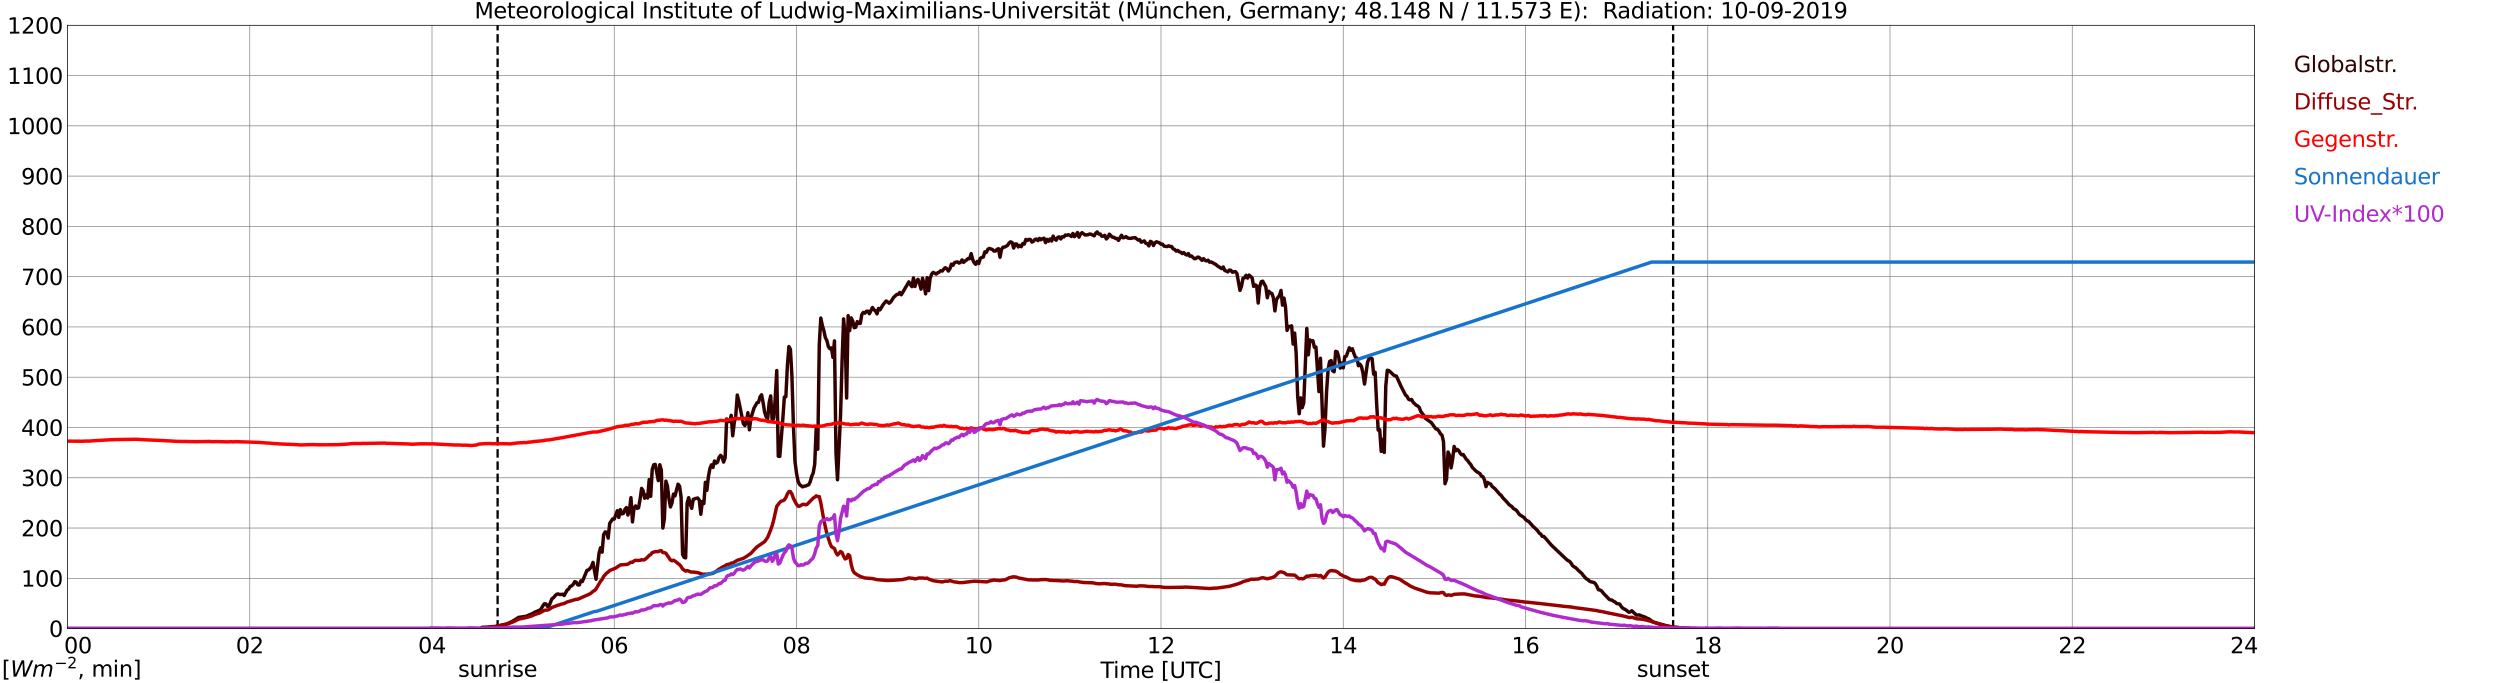 <?xml version="1.0" encoding="utf-8" standalone="no"?>
<!DOCTYPE svg PUBLIC "-//W3C//DTD SVG 1.1//EN"
  "http://www.w3.org/Graphics/SVG/1.1/DTD/svg11.dtd">
<svg xmlns:xlink="http://www.w3.org/1999/xlink" width="1085.4pt" height="296.64pt" viewBox="0 0 1085.4 296.64" xmlns="http://www.w3.org/2000/svg" version="1.1">
 <defs>
  <style type="text/css">*{stroke-linejoin: round; stroke-linecap: butt}</style>
 </defs>
 <g id="figure_1">
  <g id="patch_1">
   <path d="M 0 296.64 
L 1085.4 296.64 
L 1085.4 0 
L 0 0 
z
" style="fill: #ffffff"/>
  </g>
  <g id="axes_1">
   <g id="patch_2">
    <path d="M 29.306 272.909 
L 978.814 272.909 
L 978.814 10.976 
L 29.306 10.976 
z
" style="fill: #ffffff"/>
   </g>
   <g id="patch_3">
    <path d="M 978.814 272.909 
L 978.814 272.909 
L 978.814 10.976 
L 978.814 10.976 
z
" clip-path="url(#pa624e8400b)" style="fill: #d3d3d3; opacity: 0.25; stroke: #d3d3d3; stroke-linejoin: miter"/>
   </g>
   <g id="matplotlib.axis_1">
    <g id="xtick_1">
     <g id="line2d_1">
      <path d="M 29.306 272.909 
L 29.306 10.976 
" clip-path="url(#pa624e8400b)" style="fill: none; stroke: #808080; stroke-width: 0.3; stroke-linecap: square"/>
     </g>
     <g id="line2d_2"/>
     <g id="text_1">
      <!--    00 -->
      <g transform="translate(18.733 283.627) scale(0.095 -0.095)">
       <defs>
        <path id="DejaVuSans-20" transform="scale(0.016)"/>
        <path id="DejaVuSans-30" d="M 2034 4250 
Q 1547 4250 1301 3770 
Q 1056 3291 1056 2328 
Q 1056 1369 1301 889 
Q 1547 409 2034 409 
Q 2525 409 2770 889 
Q 3016 1369 3016 2328 
Q 3016 3291 2770 3770 
Q 2525 4250 2034 4250 
z
M 2034 4750 
Q 2819 4750 3233 4129 
Q 3647 3509 3647 2328 
Q 3647 1150 3233 529 
Q 2819 -91 2034 -91 
Q 1250 -91 836 529 
Q 422 1150 422 2328 
Q 422 3509 836 4129 
Q 1250 4750 2034 4750 
z
" transform="scale(0.016)"/>
       </defs>
       <use xlink:href="#DejaVuSans-20"/>
       <use xlink:href="#DejaVuSans-20" transform="translate(31.787 0)"/>
       <use xlink:href="#DejaVuSans-20" transform="translate(63.574 0)"/>
       <use xlink:href="#DejaVuSans-30" transform="translate(95.361 0)"/>
       <use xlink:href="#DejaVuSans-30" transform="translate(158.984 0)"/>
      </g>
     </g>
    </g>
    <g id="xtick_2">
     <g id="line2d_3">
      <path d="M 108.431 272.909 
L 108.431 10.976 
" clip-path="url(#pa624e8400b)" style="fill: none; stroke: #808080; stroke-width: 0.3; stroke-linecap: square"/>
     </g>
     <g id="line2d_4"/>
     <g id="text_2">
      <!-- 02 -->
      <g transform="translate(102.387 283.627) scale(0.095 -0.095)">
       <defs>
        <path id="DejaVuSans-32" d="M 1228 531 
L 3431 531 
L 3431 0 
L 469 0 
L 469 531 
Q 828 903 1448 1529 
Q 2069 2156 2228 2338 
Q 2531 2678 2651 2914 
Q 2772 3150 2772 3378 
Q 2772 3750 2511 3984 
Q 2250 4219 1831 4219 
Q 1534 4219 1204 4116 
Q 875 4013 500 3803 
L 500 4441 
Q 881 4594 1212 4672 
Q 1544 4750 1819 4750 
Q 2544 4750 2975 4387 
Q 3406 4025 3406 3419 
Q 3406 3131 3298 2873 
Q 3191 2616 2906 2266 
Q 2828 2175 2409 1742 
Q 1991 1309 1228 531 
z
" transform="scale(0.016)"/>
       </defs>
       <use xlink:href="#DejaVuSans-30"/>
       <use xlink:href="#DejaVuSans-32" transform="translate(63.623 0)"/>
      </g>
     </g>
    </g>
    <g id="xtick_3">
     <g id="line2d_5">
      <path d="M 187.557 272.909 
L 187.557 10.976 
" clip-path="url(#pa624e8400b)" style="fill: none; stroke: #808080; stroke-width: 0.3; stroke-linecap: square"/>
     </g>
     <g id="line2d_6"/>
     <g id="text_3">
      <!-- 04 -->
      <g transform="translate(181.513 283.627) scale(0.095 -0.095)">
       <defs>
        <path id="DejaVuSans-34" d="M 2419 4116 
L 825 1625 
L 2419 1625 
L 2419 4116 
z
M 2253 4666 
L 3047 4666 
L 3047 1625 
L 3713 1625 
L 3713 1100 
L 3047 1100 
L 3047 0 
L 2419 0 
L 2419 1100 
L 313 1100 
L 313 1709 
L 2253 4666 
z
" transform="scale(0.016)"/>
       </defs>
       <use xlink:href="#DejaVuSans-30"/>
       <use xlink:href="#DejaVuSans-34" transform="translate(63.623 0)"/>
      </g>
     </g>
    </g>
    <g id="xtick_4">
     <g id="line2d_7">
      <path d="M 266.683 272.909 
L 266.683 10.976 
" clip-path="url(#pa624e8400b)" style="fill: none; stroke: #808080; stroke-width: 0.3; stroke-linecap: square"/>
     </g>
     <g id="line2d_8"/>
     <g id="text_4">
      <!-- 06 -->
      <g transform="translate(260.638 283.627) scale(0.095 -0.095)">
       <defs>
        <path id="DejaVuSans-36" d="M 2113 2584 
Q 1688 2584 1439 2293 
Q 1191 2003 1191 1497 
Q 1191 994 1439 701 
Q 1688 409 2113 409 
Q 2538 409 2786 701 
Q 3034 994 3034 1497 
Q 3034 2003 2786 2293 
Q 2538 2584 2113 2584 
z
M 3366 4563 
L 3366 3988 
Q 3128 4100 2886 4159 
Q 2644 4219 2406 4219 
Q 1781 4219 1451 3797 
Q 1122 3375 1075 2522 
Q 1259 2794 1537 2939 
Q 1816 3084 2150 3084 
Q 2853 3084 3261 2657 
Q 3669 2231 3669 1497 
Q 3669 778 3244 343 
Q 2819 -91 2113 -91 
Q 1303 -91 875 529 
Q 447 1150 447 2328 
Q 447 3434 972 4092 
Q 1497 4750 2381 4750 
Q 2619 4750 2861 4703 
Q 3103 4656 3366 4563 
z
" transform="scale(0.016)"/>
       </defs>
       <use xlink:href="#DejaVuSans-30"/>
       <use xlink:href="#DejaVuSans-36" transform="translate(63.623 0)"/>
      </g>
     </g>
    </g>
    <g id="xtick_5">
     <g id="line2d_9">
      <path d="M 345.808 272.909 
L 345.808 10.976 
" clip-path="url(#pa624e8400b)" style="fill: none; stroke: #808080; stroke-width: 0.3; stroke-linecap: square"/>
     </g>
     <g id="line2d_10"/>
     <g id="text_5">
      <!-- 08 -->
      <g transform="translate(339.764 283.627) scale(0.095 -0.095)">
       <defs>
        <path id="DejaVuSans-38" d="M 2034 2216 
Q 1584 2216 1326 1975 
Q 1069 1734 1069 1313 
Q 1069 891 1326 650 
Q 1584 409 2034 409 
Q 2484 409 2743 651 
Q 3003 894 3003 1313 
Q 3003 1734 2745 1975 
Q 2488 2216 2034 2216 
z
M 1403 2484 
Q 997 2584 770 2862 
Q 544 3141 544 3541 
Q 544 4100 942 4425 
Q 1341 4750 2034 4750 
Q 2731 4750 3128 4425 
Q 3525 4100 3525 3541 
Q 3525 3141 3298 2862 
Q 3072 2584 2669 2484 
Q 3125 2378 3379 2068 
Q 3634 1759 3634 1313 
Q 3634 634 3220 271 
Q 2806 -91 2034 -91 
Q 1263 -91 848 271 
Q 434 634 434 1313 
Q 434 1759 690 2068 
Q 947 2378 1403 2484 
z
M 1172 3481 
Q 1172 3119 1398 2916 
Q 1625 2713 2034 2713 
Q 2441 2713 2670 2916 
Q 2900 3119 2900 3481 
Q 2900 3844 2670 4047 
Q 2441 4250 2034 4250 
Q 1625 4250 1398 4047 
Q 1172 3844 1172 3481 
z
" transform="scale(0.016)"/>
       </defs>
       <use xlink:href="#DejaVuSans-30"/>
       <use xlink:href="#DejaVuSans-38" transform="translate(63.623 0)"/>
      </g>
     </g>
    </g>
    <g id="xtick_6">
     <g id="line2d_11">
      <path d="M 424.934 272.909 
L 424.934 10.976 
" clip-path="url(#pa624e8400b)" style="fill: none; stroke: #808080; stroke-width: 0.3; stroke-linecap: square"/>
     </g>
     <g id="line2d_12"/>
     <g id="text_6">
      <!-- 10 -->
      <g transform="translate(418.89 283.627) scale(0.095 -0.095)">
       <defs>
        <path id="DejaVuSans-31" d="M 794 531 
L 1825 531 
L 1825 4091 
L 703 3866 
L 703 4441 
L 1819 4666 
L 2450 4666 
L 2450 531 
L 3481 531 
L 3481 0 
L 794 0 
L 794 531 
z
" transform="scale(0.016)"/>
       </defs>
       <use xlink:href="#DejaVuSans-31"/>
       <use xlink:href="#DejaVuSans-30" transform="translate(63.623 0)"/>
      </g>
     </g>
    </g>
    <g id="xtick_7">
     <g id="line2d_13">
      <path d="M 504.06 272.909 
L 504.06 10.976 
" clip-path="url(#pa624e8400b)" style="fill: none; stroke: #808080; stroke-width: 0.3; stroke-linecap: square"/>
     </g>
     <g id="line2d_14"/>
     <g id="text_7">
      <!-- 12 -->
      <g transform="translate(498.015 283.627) scale(0.095 -0.095)">
       <use xlink:href="#DejaVuSans-31"/>
       <use xlink:href="#DejaVuSans-32" transform="translate(63.623 0)"/>
      </g>
     </g>
    </g>
    <g id="xtick_8">
     <g id="line2d_15">
      <path d="M 583.185 272.909 
L 583.185 10.976 
" clip-path="url(#pa624e8400b)" style="fill: none; stroke: #808080; stroke-width: 0.3; stroke-linecap: square"/>
     </g>
     <g id="line2d_16"/>
     <g id="text_8">
      <!-- 14 -->
      <g transform="translate(577.141 283.627) scale(0.095 -0.095)">
       <use xlink:href="#DejaVuSans-31"/>
       <use xlink:href="#DejaVuSans-34" transform="translate(63.623 0)"/>
      </g>
     </g>
    </g>
    <g id="xtick_9">
     <g id="line2d_17">
      <path d="M 662.311 272.909 
L 662.311 10.976 
" clip-path="url(#pa624e8400b)" style="fill: none; stroke: #808080; stroke-width: 0.3; stroke-linecap: square"/>
     </g>
     <g id="line2d_18"/>
     <g id="text_9">
      <!-- 16 -->
      <g transform="translate(656.267 283.627) scale(0.095 -0.095)">
       <use xlink:href="#DejaVuSans-31"/>
       <use xlink:href="#DejaVuSans-36" transform="translate(63.623 0)"/>
      </g>
     </g>
    </g>
    <g id="xtick_10">
     <g id="line2d_19">
      <path d="M 741.437 272.909 
L 741.437 10.976 
" clip-path="url(#pa624e8400b)" style="fill: none; stroke: #808080; stroke-width: 0.3; stroke-linecap: square"/>
     </g>
     <g id="line2d_20"/>
     <g id="text_10">
      <!-- 18 -->
      <g transform="translate(735.392 283.627) scale(0.095 -0.095)">
       <use xlink:href="#DejaVuSans-31"/>
       <use xlink:href="#DejaVuSans-38" transform="translate(63.623 0)"/>
      </g>
     </g>
    </g>
    <g id="xtick_11">
     <g id="line2d_21">
      <path d="M 820.562 272.909 
L 820.562 10.976 
" clip-path="url(#pa624e8400b)" style="fill: none; stroke: #808080; stroke-width: 0.3; stroke-linecap: square"/>
     </g>
     <g id="line2d_22"/>
     <g id="text_11">
      <!-- 20 -->
      <g transform="translate(814.518 283.627) scale(0.095 -0.095)">
       <use xlink:href="#DejaVuSans-32"/>
       <use xlink:href="#DejaVuSans-30" transform="translate(63.623 0)"/>
      </g>
     </g>
    </g>
    <g id="xtick_12">
     <g id="line2d_23">
      <path d="M 899.688 272.909 
L 899.688 10.976 
" clip-path="url(#pa624e8400b)" style="fill: none; stroke: #808080; stroke-width: 0.3; stroke-linecap: square"/>
     </g>
     <g id="line2d_24"/>
     <g id="text_12">
      <!-- 22 -->
      <g transform="translate(893.644 283.627) scale(0.095 -0.095)">
       <use xlink:href="#DejaVuSans-32"/>
       <use xlink:href="#DejaVuSans-32" transform="translate(63.623 0)"/>
      </g>
     </g>
    </g>
    <g id="xtick_13">
     <g id="line2d_25">
      <path d="M 978.814 272.909 
L 978.814 10.976 
" clip-path="url(#pa624e8400b)" style="fill: none; stroke: #808080; stroke-width: 0.3; stroke-linecap: square"/>
     </g>
     <g id="line2d_26"/>
     <g id="text_13">
      <!-- 24    -->
      <g transform="translate(968.241 283.627) scale(0.095 -0.095)">
       <use xlink:href="#DejaVuSans-32"/>
       <use xlink:href="#DejaVuSans-34" transform="translate(63.623 0)"/>
       <use xlink:href="#DejaVuSans-20" transform="translate(127.246 0)"/>
       <use xlink:href="#DejaVuSans-20" transform="translate(159.033 0)"/>
       <use xlink:href="#DejaVuSans-20" transform="translate(190.82 0)"/>
      </g>
     </g>
    </g>
    <g id="text_14">
     <!-- Time [UTC] -->
     <g transform="translate(477.806 294.322) scale(0.095 -0.095)">
      <defs>
       <path id="DejaVuSans-54" d="M -19 4666 
L 3928 4666 
L 3928 4134 
L 2272 4134 
L 2272 0 
L 1638 0 
L 1638 4134 
L -19 4134 
L -19 4666 
z
" transform="scale(0.016)"/>
       <path id="DejaVuSans-69" d="M 603 3500 
L 1178 3500 
L 1178 0 
L 603 0 
L 603 3500 
z
M 603 4863 
L 1178 4863 
L 1178 4134 
L 603 4134 
L 603 4863 
z
" transform="scale(0.016)"/>
       <path id="DejaVuSans-6d" d="M 3328 2828 
Q 3544 3216 3844 3400 
Q 4144 3584 4550 3584 
Q 5097 3584 5394 3201 
Q 5691 2819 5691 2113 
L 5691 0 
L 5113 0 
L 5113 2094 
Q 5113 2597 4934 2840 
Q 4756 3084 4391 3084 
Q 3944 3084 3684 2787 
Q 3425 2491 3425 1978 
L 3425 0 
L 2847 0 
L 2847 2094 
Q 2847 2600 2669 2842 
Q 2491 3084 2119 3084 
Q 1678 3084 1418 2786 
Q 1159 2488 1159 1978 
L 1159 0 
L 581 0 
L 581 3500 
L 1159 3500 
L 1159 2956 
Q 1356 3278 1631 3431 
Q 1906 3584 2284 3584 
Q 2666 3584 2933 3390 
Q 3200 3197 3328 2828 
z
" transform="scale(0.016)"/>
       <path id="DejaVuSans-65" d="M 3597 1894 
L 3597 1613 
L 953 1613 
Q 991 1019 1311 708 
Q 1631 397 2203 397 
Q 2534 397 2845 478 
Q 3156 559 3463 722 
L 3463 178 
Q 3153 47 2828 -22 
Q 2503 -91 2169 -91 
Q 1331 -91 842 396 
Q 353 884 353 1716 
Q 353 2575 817 3079 
Q 1281 3584 2069 3584 
Q 2775 3584 3186 3129 
Q 3597 2675 3597 1894 
z
M 3022 2063 
Q 3016 2534 2758 2815 
Q 2500 3097 2075 3097 
Q 1594 3097 1305 2825 
Q 1016 2553 972 2059 
L 3022 2063 
z
" transform="scale(0.016)"/>
       <path id="DejaVuSans-5b" d="M 550 4863 
L 1875 4863 
L 1875 4416 
L 1125 4416 
L 1125 -397 
L 1875 -397 
L 1875 -844 
L 550 -844 
L 550 4863 
z
" transform="scale(0.016)"/>
       <path id="DejaVuSans-55" d="M 556 4666 
L 1191 4666 
L 1191 1831 
Q 1191 1081 1462 751 
Q 1734 422 2344 422 
Q 2950 422 3222 751 
Q 3494 1081 3494 1831 
L 3494 4666 
L 4128 4666 
L 4128 1753 
Q 4128 841 3676 375 
Q 3225 -91 2344 -91 
Q 1459 -91 1007 375 
Q 556 841 556 1753 
L 556 4666 
z
" transform="scale(0.016)"/>
       <path id="DejaVuSans-43" d="M 4122 4306 
L 4122 3641 
Q 3803 3938 3442 4084 
Q 3081 4231 2675 4231 
Q 1875 4231 1450 3742 
Q 1025 3253 1025 2328 
Q 1025 1406 1450 917 
Q 1875 428 2675 428 
Q 3081 428 3442 575 
Q 3803 722 4122 1019 
L 4122 359 
Q 3791 134 3420 21 
Q 3050 -91 2638 -91 
Q 1578 -91 968 557 
Q 359 1206 359 2328 
Q 359 3453 968 4101 
Q 1578 4750 2638 4750 
Q 3056 4750 3426 4639 
Q 3797 4528 4122 4306 
z
" transform="scale(0.016)"/>
       <path id="DejaVuSans-5d" d="M 1947 4863 
L 1947 -844 
L 622 -844 
L 622 -397 
L 1369 -397 
L 1369 4416 
L 622 4416 
L 622 4863 
L 1947 4863 
z
" transform="scale(0.016)"/>
      </defs>
      <use xlink:href="#DejaVuSans-54"/>
      <use xlink:href="#DejaVuSans-69" transform="translate(57.959 0)"/>
      <use xlink:href="#DejaVuSans-6d" transform="translate(85.742 0)"/>
      <use xlink:href="#DejaVuSans-65" transform="translate(183.154 0)"/>
      <use xlink:href="#DejaVuSans-20" transform="translate(244.678 0)"/>
      <use xlink:href="#DejaVuSans-5b" transform="translate(276.465 0)"/>
      <use xlink:href="#DejaVuSans-55" transform="translate(315.479 0)"/>
      <use xlink:href="#DejaVuSans-54" transform="translate(388.672 0)"/>
      <use xlink:href="#DejaVuSans-43" transform="translate(443.881 0)"/>
      <use xlink:href="#DejaVuSans-5d" transform="translate(513.705 0)"/>
     </g>
    </g>
   </g>
   <g id="matplotlib.axis_2">
    <g id="ytick_1">
     <g id="line2d_27">
      <path d="M 29.306 272.909 
L 978.814 272.909 
" clip-path="url(#pa624e8400b)" style="fill: none; stroke: #808080; stroke-width: 0.3; stroke-linecap: square"/>
     </g>
     <g id="line2d_28"/>
     <g id="text_15">
      <!-- 0 -->
      <g transform="translate(21.261 276.518) scale(0.095 -0.095)">
       <use xlink:href="#DejaVuSans-30"/>
      </g>
     </g>
    </g>
    <g id="ytick_2">
     <g id="line2d_29">
      <path d="M 29.306 251.081 
L 978.814 251.081 
" clip-path="url(#pa624e8400b)" style="fill: none; stroke: #808080; stroke-width: 0.3; stroke-linecap: square"/>
     </g>
     <g id="line2d_30"/>
     <g id="text_16">
      <!-- 100 -->
      <g transform="translate(9.173 254.69) scale(0.095 -0.095)">
       <use xlink:href="#DejaVuSans-31"/>
       <use xlink:href="#DejaVuSans-30" transform="translate(63.623 0)"/>
       <use xlink:href="#DejaVuSans-30" transform="translate(127.246 0)"/>
      </g>
     </g>
    </g>
    <g id="ytick_3">
     <g id="line2d_31">
      <path d="M 29.306 229.253 
L 978.814 229.253 
" clip-path="url(#pa624e8400b)" style="fill: none; stroke: #808080; stroke-width: 0.3; stroke-linecap: square"/>
     </g>
     <g id="line2d_32"/>
     <g id="text_17">
      <!-- 200 -->
      <g transform="translate(9.173 232.863) scale(0.095 -0.095)">
       <use xlink:href="#DejaVuSans-32"/>
       <use xlink:href="#DejaVuSans-30" transform="translate(63.623 0)"/>
       <use xlink:href="#DejaVuSans-30" transform="translate(127.246 0)"/>
      </g>
     </g>
    </g>
    <g id="ytick_4">
     <g id="line2d_33">
      <path d="M 29.306 207.426 
L 978.814 207.426 
" clip-path="url(#pa624e8400b)" style="fill: none; stroke: #808080; stroke-width: 0.3; stroke-linecap: square"/>
     </g>
     <g id="line2d_34"/>
     <g id="text_18">
      <!-- 300 -->
      <g transform="translate(9.173 211.035) scale(0.095 -0.095)">
       <defs>
        <path id="DejaVuSans-33" d="M 2597 2516 
Q 3050 2419 3304 2112 
Q 3559 1806 3559 1356 
Q 3559 666 3084 287 
Q 2609 -91 1734 -91 
Q 1441 -91 1130 -33 
Q 819 25 488 141 
L 488 750 
Q 750 597 1062 519 
Q 1375 441 1716 441 
Q 2309 441 2620 675 
Q 2931 909 2931 1356 
Q 2931 1769 2642 2001 
Q 2353 2234 1838 2234 
L 1294 2234 
L 1294 2753 
L 1863 2753 
Q 2328 2753 2575 2939 
Q 2822 3125 2822 3475 
Q 2822 3834 2567 4026 
Q 2313 4219 1838 4219 
Q 1578 4219 1281 4162 
Q 984 4106 628 3988 
L 628 4550 
Q 988 4650 1302 4700 
Q 1616 4750 1894 4750 
Q 2613 4750 3031 4423 
Q 3450 4097 3450 3541 
Q 3450 3153 3228 2886 
Q 3006 2619 2597 2516 
z
" transform="scale(0.016)"/>
       </defs>
       <use xlink:href="#DejaVuSans-33"/>
       <use xlink:href="#DejaVuSans-30" transform="translate(63.623 0)"/>
       <use xlink:href="#DejaVuSans-30" transform="translate(127.246 0)"/>
      </g>
     </g>
    </g>
    <g id="ytick_5">
     <g id="line2d_35">
      <path d="M 29.306 185.598 
L 978.814 185.598 
" clip-path="url(#pa624e8400b)" style="fill: none; stroke: #808080; stroke-width: 0.3; stroke-linecap: square"/>
     </g>
     <g id="line2d_36"/>
     <g id="text_19">
      <!-- 400 -->
      <g transform="translate(9.173 189.207) scale(0.095 -0.095)">
       <use xlink:href="#DejaVuSans-34"/>
       <use xlink:href="#DejaVuSans-30" transform="translate(63.623 0)"/>
       <use xlink:href="#DejaVuSans-30" transform="translate(127.246 0)"/>
      </g>
     </g>
    </g>
    <g id="ytick_6">
     <g id="line2d_37">
      <path d="M 29.306 163.77 
L 978.814 163.77 
" clip-path="url(#pa624e8400b)" style="fill: none; stroke: #808080; stroke-width: 0.3; stroke-linecap: square"/>
     </g>
     <g id="line2d_38"/>
     <g id="text_20">
      <!-- 500 -->
      <g transform="translate(9.173 167.379) scale(0.095 -0.095)">
       <defs>
        <path id="DejaVuSans-35" d="M 691 4666 
L 3169 4666 
L 3169 4134 
L 1269 4134 
L 1269 2991 
Q 1406 3038 1543 3061 
Q 1681 3084 1819 3084 
Q 2600 3084 3056 2656 
Q 3513 2228 3513 1497 
Q 3513 744 3044 326 
Q 2575 -91 1722 -91 
Q 1428 -91 1123 -41 
Q 819 9 494 109 
L 494 744 
Q 775 591 1075 516 
Q 1375 441 1709 441 
Q 2250 441 2565 725 
Q 2881 1009 2881 1497 
Q 2881 1984 2565 2268 
Q 2250 2553 1709 2553 
Q 1456 2553 1204 2497 
Q 953 2441 691 2322 
L 691 4666 
z
" transform="scale(0.016)"/>
       </defs>
       <use xlink:href="#DejaVuSans-35"/>
       <use xlink:href="#DejaVuSans-30" transform="translate(63.623 0)"/>
       <use xlink:href="#DejaVuSans-30" transform="translate(127.246 0)"/>
      </g>
     </g>
    </g>
    <g id="ytick_7">
     <g id="line2d_39">
      <path d="M 29.306 141.942 
L 978.814 141.942 
" clip-path="url(#pa624e8400b)" style="fill: none; stroke: #808080; stroke-width: 0.3; stroke-linecap: square"/>
     </g>
     <g id="line2d_40"/>
     <g id="text_21">
      <!-- 600 -->
      <g transform="translate(9.173 145.551) scale(0.095 -0.095)">
       <use xlink:href="#DejaVuSans-36"/>
       <use xlink:href="#DejaVuSans-30" transform="translate(63.623 0)"/>
       <use xlink:href="#DejaVuSans-30" transform="translate(127.246 0)"/>
      </g>
     </g>
    </g>
    <g id="ytick_8">
     <g id="line2d_41">
      <path d="M 29.306 120.114 
L 978.814 120.114 
" clip-path="url(#pa624e8400b)" style="fill: none; stroke: #808080; stroke-width: 0.3; stroke-linecap: square"/>
     </g>
     <g id="line2d_42"/>
     <g id="text_22">
      <!-- 700 -->
      <g transform="translate(9.173 123.724) scale(0.095 -0.095)">
       <defs>
        <path id="DejaVuSans-37" d="M 525 4666 
L 3525 4666 
L 3525 4397 
L 1831 0 
L 1172 0 
L 2766 4134 
L 525 4134 
L 525 4666 
z
" transform="scale(0.016)"/>
       </defs>
       <use xlink:href="#DejaVuSans-37"/>
       <use xlink:href="#DejaVuSans-30" transform="translate(63.623 0)"/>
       <use xlink:href="#DejaVuSans-30" transform="translate(127.246 0)"/>
      </g>
     </g>
    </g>
    <g id="ytick_9">
     <g id="line2d_43">
      <path d="M 29.306 98.287 
L 978.814 98.287 
" clip-path="url(#pa624e8400b)" style="fill: none; stroke: #808080; stroke-width: 0.3; stroke-linecap: square"/>
     </g>
     <g id="line2d_44"/>
     <g id="text_23">
      <!-- 800 -->
      <g transform="translate(9.173 101.896) scale(0.095 -0.095)">
       <use xlink:href="#DejaVuSans-38"/>
       <use xlink:href="#DejaVuSans-30" transform="translate(63.623 0)"/>
       <use xlink:href="#DejaVuSans-30" transform="translate(127.246 0)"/>
      </g>
     </g>
    </g>
    <g id="ytick_10">
     <g id="line2d_45">
      <path d="M 29.306 76.459 
L 978.814 76.459 
" clip-path="url(#pa624e8400b)" style="fill: none; stroke: #808080; stroke-width: 0.3; stroke-linecap: square"/>
     </g>
     <g id="line2d_46"/>
     <g id="text_24">
      <!-- 900 -->
      <g transform="translate(9.173 80.068) scale(0.095 -0.095)">
       <defs>
        <path id="DejaVuSans-39" d="M 703 97 
L 703 672 
Q 941 559 1184 500 
Q 1428 441 1663 441 
Q 2288 441 2617 861 
Q 2947 1281 2994 2138 
Q 2813 1869 2534 1725 
Q 2256 1581 1919 1581 
Q 1219 1581 811 2004 
Q 403 2428 403 3163 
Q 403 3881 828 4315 
Q 1253 4750 1959 4750 
Q 2769 4750 3195 4129 
Q 3622 3509 3622 2328 
Q 3622 1225 3098 567 
Q 2575 -91 1691 -91 
Q 1453 -91 1209 -44 
Q 966 3 703 97 
z
M 1959 2075 
Q 2384 2075 2632 2365 
Q 2881 2656 2881 3163 
Q 2881 3666 2632 3958 
Q 2384 4250 1959 4250 
Q 1534 4250 1286 3958 
Q 1038 3666 1038 3163 
Q 1038 2656 1286 2365 
Q 1534 2075 1959 2075 
z
" transform="scale(0.016)"/>
       </defs>
       <use xlink:href="#DejaVuSans-39"/>
       <use xlink:href="#DejaVuSans-30" transform="translate(63.623 0)"/>
       <use xlink:href="#DejaVuSans-30" transform="translate(127.246 0)"/>
      </g>
     </g>
    </g>
    <g id="ytick_11">
     <g id="line2d_47">
      <path d="M 29.306 54.631 
L 978.814 54.631 
" clip-path="url(#pa624e8400b)" style="fill: none; stroke: #808080; stroke-width: 0.3; stroke-linecap: square"/>
     </g>
     <g id="line2d_48"/>
     <g id="text_25">
      <!-- 1000 -->
      <g transform="translate(3.128 58.24) scale(0.095 -0.095)">
       <use xlink:href="#DejaVuSans-31"/>
       <use xlink:href="#DejaVuSans-30" transform="translate(63.623 0)"/>
       <use xlink:href="#DejaVuSans-30" transform="translate(127.246 0)"/>
       <use xlink:href="#DejaVuSans-30" transform="translate(190.869 0)"/>
      </g>
     </g>
    </g>
    <g id="ytick_12">
     <g id="line2d_49">
      <path d="M 29.306 32.803 
L 978.814 32.803 
" clip-path="url(#pa624e8400b)" style="fill: none; stroke: #808080; stroke-width: 0.3; stroke-linecap: square"/>
     </g>
     <g id="line2d_50"/>
     <g id="text_26">
      <!-- 1100 -->
      <g transform="translate(3.128 36.413) scale(0.095 -0.095)">
       <use xlink:href="#DejaVuSans-31"/>
       <use xlink:href="#DejaVuSans-31" transform="translate(63.623 0)"/>
       <use xlink:href="#DejaVuSans-30" transform="translate(127.246 0)"/>
       <use xlink:href="#DejaVuSans-30" transform="translate(190.869 0)"/>
      </g>
     </g>
    </g>
    <g id="ytick_13">
     <g id="line2d_51">
      <path d="M 29.306 10.976 
L 978.814 10.976 
" clip-path="url(#pa624e8400b)" style="fill: none; stroke: #808080; stroke-width: 0.3; stroke-linecap: square"/>
     </g>
     <g id="line2d_52"/>
     <g id="text_27">
      <!-- 1200 -->
      <g transform="translate(3.128 14.585) scale(0.095 -0.095)">
       <use xlink:href="#DejaVuSans-31"/>
       <use xlink:href="#DejaVuSans-32" transform="translate(63.623 0)"/>
       <use xlink:href="#DejaVuSans-30" transform="translate(127.246 0)"/>
       <use xlink:href="#DejaVuSans-30" transform="translate(190.869 0)"/>
      </g>
     </g>
    </g>
   </g>
   <g id="line2d_53">
    <path d="M 216.042 272.909 
L 216.042 10.976 
" clip-path="url(#pa624e8400b)" style="fill: none; stroke-dasharray: 3.7,1.6; stroke-dashoffset: 0; stroke: #000000"/>
   </g>
   <g id="line2d_54">
    <path d="M 726.403 272.909 
L 726.403 10.976 
" clip-path="url(#pa624e8400b)" style="fill: none; stroke-dasharray: 3.7,1.6; stroke-dashoffset: 0; stroke: #000000"/>
   </g>
   <g id="line2d_55">
    <path d="M 29.306 272.909 
L 208.657 272.909 
L 209.317 272.343 
L 211.954 272.313 
L 213.932 272.029 
L 214.592 272.092 
L 215.91 271.811 
L 217.889 271.372 
L 219.207 271.058 
L 219.867 270.964 
L 222.504 269.739 
L 224.482 268.486 
L 225.142 268.048 
L 228.439 267.576 
L 229.757 266.98 
L 231.076 266.448 
L 232.395 265.695 
L 233.054 265.474 
L 233.714 265.129 
L 234.373 264.911 
L 235.033 264.221 
L 235.692 262.997 
L 236.351 262.119 
L 237.011 262.183 
L 237.67 263.248 
L 238.329 263.154 
L 239.648 259.893 
L 240.308 259.517 
L 240.967 258.671 
L 241.626 258.042 
L 242.286 257.854 
L 242.945 258.105 
L 243.604 258.105 
L 244.264 257.981 
L 244.923 258.544 
L 246.242 256.193 
L 246.901 255.722 
L 247.561 254.593 
L 248.22 254.342 
L 248.88 253.683 
L 249.539 252.524 
L 250.198 252.773 
L 250.858 253.934 
L 251.517 253.964 
L 252.176 252.177 
L 252.836 252.491 
L 254.814 247.663 
L 255.473 247.473 
L 256.133 246.816 
L 256.792 246 
L 257.451 244.181 
L 258.77 251.487 
L 260.089 240.104 
L 260.748 237.784 
L 261.408 239.726 
L 262.067 232.137 
L 262.726 230.945 
L 263.386 231.072 
L 264.045 233.643 
L 264.705 227.215 
L 266.023 225.27 
L 266.683 225.364 
L 268.002 221.725 
L 268.661 224.643 
L 269.32 221.256 
L 269.98 223.107 
L 270.639 222.917 
L 271.298 221.192 
L 271.958 220.378 
L 272.617 223.606 
L 273.277 221.6 
L 273.936 216.08 
L 274.595 226.586 
L 275.255 220.69 
L 275.914 219.656 
L 276.573 220.723 
L 277.233 220.472 
L 277.892 216.803 
L 278.552 212.036 
L 279.211 213.007 
L 279.87 216.301 
L 280.53 214.858 
L 281.189 216.207 
L 281.849 208.24 
L 282.508 215.484 
L 283.167 203.787 
L 283.827 201.779 
L 284.486 201.624 
L 285.805 208.648 
L 286.464 201.779 
L 287.124 204.132 
L 287.783 229.253 
L 288.442 225.206 
L 289.102 208.899 
L 289.761 210.938 
L 290.42 216.519 
L 291.08 220.094 
L 291.739 218.401 
L 292.399 214.513 
L 293.058 215.297 
L 294.377 210.215 
L 295.036 211.031 
L 295.696 215.766 
L 296.355 240.7 
L 297.014 241.985 
L 297.674 242.206 
L 298.333 218.401 
L 298.992 216.08 
L 299.652 218.809 
L 300.311 220.69 
L 300.971 216.803 
L 302.289 216.331 
L 302.949 216.237 
L 303.608 217.148 
L 304.267 223.262 
L 304.927 217.711 
L 305.586 218.621 
L 306.246 209.401 
L 306.905 212.882 
L 307.564 206.923 
L 308.224 203.379 
L 308.883 201.811 
L 309.543 202.94 
L 310.202 200.148 
L 310.861 201.089 
L 311.521 200.65 
L 312.18 198.581 
L 312.839 197.703 
L 313.499 198.393 
L 314.158 200.62 
L 314.818 198.769 
L 315.477 181.896 
L 316.136 183.024 
L 316.796 182.994 
L 317.455 180.329 
L 318.114 189.204 
L 318.774 183.559 
L 319.433 180.61 
L 320.093 171.514 
L 320.752 174.149 
L 322.73 183.904 
L 323.39 184.751 
L 324.049 183.308 
L 324.708 179.167 
L 325.368 186.6 
L 326.027 181.52 
L 327.346 177.192 
L 328.665 174.872 
L 329.324 174.651 
L 329.983 172.3 
L 330.643 171.39 
L 331.302 174.745 
L 331.961 178.886 
L 332.621 180.924 
L 333.28 181.929 
L 333.94 174.778 
L 334.599 171.892 
L 335.258 182.806 
L 335.918 181.457 
L 336.577 172.739 
L 337.236 160.884 
L 337.896 198.079 
L 338.555 198.142 
L 339.874 181.802 
L 340.533 172.394 
L 341.193 172.237 
L 341.852 158.658 
L 342.512 150.473 
L 343.171 151.664 
L 343.83 163.55 
L 344.49 185.314 
L 345.149 200.399 
L 345.808 205.387 
L 346.468 208.868 
L 347.127 210.372 
L 348.446 211.376 
L 349.105 211.062 
L 349.765 211.031 
L 350.424 210.687 
L 351.083 210.499 
L 351.743 209.213 
L 352.402 206.83 
L 353.062 205.324 
L 353.721 201.528 
L 354.38 185.377 
L 355.04 195.036 
L 355.699 149.532 
L 356.359 138.083 
L 357.018 141.283 
L 357.677 143.509 
L 358.337 146.583 
L 358.996 147.868 
L 359.655 150.534 
L 360.315 151.413 
L 360.974 151.036 
L 361.634 155.176 
L 362.293 147.995 
L 362.952 196.857 
L 363.612 208.303 
L 364.93 180.359 
L 365.59 156.838 
L 366.249 138.461 
L 366.909 145.328 
L 367.568 172.802 
L 368.227 137.048 
L 368.887 143.54 
L 369.546 138.022 
L 370.206 139.308 
L 370.865 142.287 
L 371.524 142.067 
L 372.184 139.62 
L 372.843 140.436 
L 373.502 140.406 
L 374.162 136.546 
L 374.821 135.669 
L 375.481 135.983 
L 376.14 135.167 
L 376.799 135.104 
L 377.459 136.202 
L 378.777 133.506 
L 379.437 134.508 
L 380.096 134.949 
L 380.756 136.265 
L 381.415 133.912 
L 382.074 134.508 
L 383.393 132.281 
L 384.712 130.683 
L 385.371 131.089 
L 386.031 131.655 
L 386.69 131.122 
L 388.009 129.084 
L 389.328 127.859 
L 389.987 127.798 
L 390.646 126.981 
L 391.306 127.955 
L 394.603 122.371 
L 395.262 123.594 
L 395.921 124.441 
L 396.581 120.647 
L 397.24 124.38 
L 397.899 122.153 
L 398.559 121.274 
L 399.218 123.031 
L 399.878 125.539 
L 400.537 120.804 
L 401.196 123.376 
L 401.856 127.577 
L 402.515 120.553 
L 403.175 126.167 
L 403.834 120.835 
L 404.493 118.984 
L 405.153 118.263 
L 406.471 118.984 
L 407.131 118.421 
L 407.79 118.106 
L 408.45 117.541 
L 409.109 117.668 
L 409.768 116.821 
L 410.428 116.225 
L 411.087 116.696 
L 411.746 117.668 
L 412.406 116.664 
L 413.065 114.688 
L 413.725 115.221 
L 414.384 114.062 
L 415.043 113.811 
L 415.703 113.717 
L 416.362 114.219 
L 417.022 113.935 
L 417.681 112.837 
L 418.34 113.904 
L 419 113.309 
L 419.659 112.87 
L 420.318 112.241 
L 420.978 112.335 
L 421.637 110.109 
L 422.297 112.68 
L 422.956 114.092 
L 423.615 114.751 
L 424.275 113.496 
L 424.934 114.407 
L 425.593 112.18 
L 426.253 111.772 
L 426.912 111.584 
L 427.572 109.356 
L 428.231 109.576 
L 428.89 108.227 
L 429.55 107.852 
L 430.869 108.321 
L 431.528 109.011 
L 432.187 108.98 
L 432.847 108.29 
L 433.506 107.976 
L 434.165 111.678 
L 434.825 108.26 
L 435.484 107.319 
L 436.144 107.286 
L 437.462 106.533 
L 438.122 105.468 
L 438.781 104.997 
L 439.44 105.311 
L 440.1 107.694 
L 440.759 105.937 
L 441.419 105.937 
L 442.078 107.192 
L 442.737 106.566 
L 443.397 107.099 
L 444.056 105.75 
L 444.716 105.97 
L 445.375 103.962 
L 446.034 104.37 
L 446.694 103.931 
L 447.353 103.995 
L 448.012 105.09 
L 448.672 104.778 
L 449.331 103.931 
L 449.991 103.805 
L 450.65 104.464 
L 451.309 103.493 
L 451.969 104.089 
L 452.628 103.617 
L 453.287 103.429 
L 453.947 105.341 
L 454.606 103.931 
L 455.266 104.715 
L 455.925 103.744 
L 456.584 104.621 
L 457.244 102.519 
L 457.903 103.838 
L 458.563 104.276 
L 459.222 103.054 
L 459.881 102.833 
L 460.541 103.744 
L 461.2 102.803 
L 461.859 102.864 
L 462.519 102.05 
L 463.178 102.174 
L 463.838 101.893 
L 464.497 102.174 
L 465.156 102.676 
L 465.816 101.36 
L 466.475 102.74 
L 467.134 102.08 
L 467.794 100.952 
L 468.453 102.958 
L 469.113 101.578 
L 469.772 101.015 
L 471.091 102.017 
L 472.409 101.923 
L 473.069 101.578 
L 473.728 101.705 
L 475.047 102.395 
L 475.706 101.266 
L 476.366 100.701 
L 477.025 101.611 
L 477.685 101.611 
L 478.344 102.552 
L 479.003 102.552 
L 479.663 102.174 
L 480.322 103.744 
L 480.981 103.084 
L 481.641 101.672 
L 482.96 102.991 
L 483.619 103.021 
L 484.278 103.554 
L 484.938 103.523 
L 485.597 104.37 
L 486.916 102.144 
L 487.575 103.242 
L 488.235 103.084 
L 488.894 102.74 
L 489.553 103.305 
L 490.213 103.46 
L 490.872 103.493 
L 491.532 103.335 
L 492.85 103.178 
L 494.169 104.246 
L 494.828 104.089 
L 495.488 105.154 
L 496.807 104.591 
L 497.466 105.625 
L 498.125 105.75 
L 498.785 106.754 
L 499.444 104.778 
L 500.103 105.123 
L 500.763 106.597 
L 501.422 105.437 
L 502.082 104.966 
L 503.4 105.437 
L 504.06 106.033 
L 504.719 106.001 
L 505.379 106.848 
L 506.697 107.068 
L 507.357 106.723 
L 508.016 107.005 
L 508.675 107.068 
L 509.335 108.039 
L 509.994 108.321 
L 510.654 109.011 
L 511.313 108.729 
L 511.972 109.325 
L 512.632 109.513 
L 513.291 110.078 
L 513.95 109.67 
L 514.61 110.392 
L 515.269 110.737 
L 515.929 110.078 
L 516.588 111.239 
L 517.247 111.113 
L 518.566 112.335 
L 519.226 112.211 
L 519.885 111.645 
L 520.544 111.709 
L 521.863 113.027 
L 522.522 112.274 
L 523.182 113.058 
L 523.841 113.276 
L 524.501 112.964 
L 525.16 113.841 
L 525.819 113.717 
L 526.479 114.029 
L 527.138 114.468 
L 527.797 114.751 
L 528.457 115.378 
L 530.435 116.633 
L 531.094 115.91 
L 531.754 117.447 
L 532.413 117.668 
L 533.073 118.043 
L 533.732 117.259 
L 534.391 117.353 
L 535.051 118.2 
L 535.71 117.982 
L 536.369 117.949 
L 537.029 118.766 
L 538.348 126.073 
L 539.007 124.286 
L 539.666 120.804 
L 540.326 120.617 
L 540.985 119.519 
L 541.644 120.741 
L 542.304 119.425 
L 543.623 120.617 
L 544.282 124.347 
L 544.941 123.657 
L 545.601 124.096 
L 546.26 131.561 
L 546.919 124.473 
L 547.579 122.308 
L 548.238 122.09 
L 549.557 124.504 
L 550.216 129.271 
L 550.876 126.449 
L 551.535 127.169 
L 552.195 127.42 
L 552.854 129.271 
L 553.513 134.979 
L 554.173 130.149 
L 554.832 129.114 
L 555.491 128.3 
L 556.151 126.104 
L 556.81 132.471 
L 557.47 129.428 
L 558.129 133.412 
L 558.788 143.446 
L 559.448 141.691 
L 560.107 141.785 
L 560.766 141.471 
L 561.426 149.375 
L 562.085 144.638 
L 562.745 153.483 
L 563.404 172.237 
L 564.063 179.639 
L 564.723 172.739 
L 565.382 177.004 
L 566.042 174.808 
L 567.36 142.599 
L 568.02 154.048 
L 568.679 147.587 
L 569.338 147.995 
L 569.998 147.932 
L 570.657 150.785 
L 571.317 150.66 
L 572.635 170.011 
L 573.295 155.552 
L 574.613 193.689 
L 575.273 185.816 
L 575.932 170.198 
L 576.592 160.601 
L 577.251 156.964 
L 577.91 156.556 
L 578.57 160.948 
L 579.229 161.417 
L 579.889 152.542 
L 580.548 152.793 
L 581.207 154.925 
L 581.867 159.817 
L 582.526 157.591 
L 583.185 159.723 
L 583.845 154.832 
L 584.504 154.644 
L 585.823 151.005 
L 586.482 152.07 
L 587.142 151.413 
L 587.801 153.452 
L 588.46 155.113 
L 589.12 155.458 
L 589.779 158.782 
L 590.439 158.093 
L 591.098 159.16 
L 591.757 162.043 
L 592.417 166.749 
L 593.736 157.246 
L 594.395 155.646 
L 595.054 155.334 
L 595.714 155.74 
L 596.373 162.452 
L 597.032 161.637 
L 597.692 175.404 
L 598.351 186.726 
L 599.011 186.539 
L 599.67 195.977 
L 600.329 190.71 
L 600.989 196.418 
L 601.648 167.627 
L 602.307 160.758 
L 602.967 160.915 
L 603.626 161.448 
L 604.945 162.735 
L 605.604 163.141 
L 606.264 163.299 
L 608.242 167.658 
L 610.22 171.514 
L 610.879 172.08 
L 611.539 173.335 
L 612.198 173.649 
L 612.858 173.429 
L 613.517 174.621 
L 614.836 175.937 
L 615.495 176.251 
L 616.154 176.847 
L 616.814 178.604 
L 618.133 180.359 
L 618.792 181.551 
L 621.429 183.496 
L 622.748 185.347 
L 623.408 186.224 
L 624.067 186.349 
L 624.726 187.165 
L 625.386 188.326 
L 626.045 188.922 
L 626.705 191.681 
L 627.364 209.997 
L 628.023 208.115 
L 628.683 196.261 
L 629.342 197.703 
L 630.001 203.128 
L 630.661 199.428 
L 631.32 193.844 
L 631.98 195.759 
L 632.639 195.099 
L 633.298 195.601 
L 633.958 196.763 
L 634.617 197.452 
L 635.276 197.359 
L 636.595 199.395 
L 637.255 199.991 
L 637.914 200.995 
L 638.573 201.718 
L 639.233 202.94 
L 640.552 204.289 
L 641.211 204.821 
L 642.53 205.638 
L 643.189 206.736 
L 643.848 206.985 
L 644.508 208.397 
L 645.167 211.282 
L 645.827 209.431 
L 646.486 209.934 
L 647.145 210.121 
L 647.805 211.189 
L 649.123 212.254 
L 651.102 214.574 
L 651.761 215.076 
L 652.42 216.05 
L 654.399 218.149 
L 655.058 218.935 
L 655.717 219.498 
L 656.377 219.907 
L 657.036 220.754 
L 658.355 221.537 
L 659.674 223.388 
L 661.652 224.674 
L 662.311 225.521 
L 662.97 226.084 
L 663.63 226.335 
L 665.608 228.564 
L 666.927 229.755 
L 667.586 230.445 
L 668.246 231.416 
L 668.905 231.855 
L 669.564 232.859 
L 670.224 232.89 
L 670.883 233.549 
L 673.521 236.653 
L 680.114 242.896 
L 680.774 243.398 
L 681.433 243.71 
L 682.092 244.493 
L 682.752 245.591 
L 683.411 246.093 
L 684.071 246.438 
L 685.389 247.757 
L 686.708 248.916 
L 687.368 249.795 
L 688.686 251.299 
L 689.346 251.583 
L 690.005 252.24 
L 690.664 252.585 
L 691.983 252.869 
L 692.643 253.401 
L 693.302 254.53 
L 693.961 256.003 
L 694.621 256.16 
L 695.28 256.505 
L 696.599 258.105 
L 697.258 258.732 
L 698.577 260.144 
L 699.236 260.458 
L 699.896 260.552 
L 700.555 261.054 
L 701.215 261.366 
L 701.874 262.025 
L 703.193 262.246 
L 703.852 263.281 
L 704.511 264.034 
L 705.83 264.754 
L 707.149 265.789 
L 707.808 265.695 
L 708.468 265.162 
L 710.446 267.044 
L 711.765 266.98 
L 712.424 267.325 
L 714.402 267.984 
L 715.062 268.423 
L 715.721 268.611 
L 717.04 269.552 
L 717.699 270.086 
L 724.952 272.062 
L 727.59 272.374 
L 728.909 272.468 
L 730.227 272.688 
L 736.821 272.909 
L 978.154 272.909 
L 978.154 272.909 
" clip-path="url(#pa624e8400b)" style="fill: none; stroke: #330000; stroke-width: 1.5; stroke-linecap: square"/>
   </g>
   <g id="line2d_56">
    <path d="M 29.306 272.909 
L 208.657 272.909 
L 209.317 272.601 
L 212.614 272.306 
L 213.932 272.097 
L 215.251 272.014 
L 219.207 271.173 
L 220.526 270.837 
L 221.845 270.333 
L 223.164 269.831 
L 225.142 268.823 
L 228.439 268.109 
L 230.417 267.563 
L 232.395 266.725 
L 233.714 266.304 
L 234.373 266.094 
L 236.351 265.003 
L 237.011 264.876 
L 237.67 264.876 
L 238.329 264.625 
L 239.648 263.743 
L 242.286 262.737 
L 242.945 262.61 
L 243.604 262.316 
L 244.923 262.023 
L 246.242 261.351 
L 250.198 260.177 
L 250.858 260.177 
L 256.133 257.826 
L 256.792 257.363 
L 257.451 256.734 
L 258.111 256.398 
L 258.77 255.726 
L 260.748 252.325 
L 261.408 251.611 
L 262.067 250.269 
L 263.386 248.8 
L 264.045 248.337 
L 264.705 247.709 
L 267.342 246.617 
L 269.32 245.275 
L 271.958 245.063 
L 272.617 244.939 
L 273.936 244.057 
L 274.595 244.14 
L 275.255 243.553 
L 275.914 243.26 
L 277.233 243.343 
L 277.892 243.26 
L 278.552 243.007 
L 279.211 243.092 
L 279.87 243.007 
L 281.189 241.874 
L 281.849 241.119 
L 282.508 240.783 
L 283.167 239.942 
L 284.486 239.482 
L 285.805 239.482 
L 286.464 239.146 
L 287.124 239.104 
L 287.783 239.901 
L 288.442 239.942 
L 289.102 240.196 
L 291.08 243.134 
L 291.739 243.47 
L 292.399 243.216 
L 293.058 243.594 
L 294.377 244.686 
L 295.036 245.148 
L 295.696 245.945 
L 296.355 247.036 
L 297.674 247.96 
L 298.333 247.709 
L 298.992 247.918 
L 299.652 248.254 
L 300.311 248.381 
L 300.971 248.337 
L 302.949 248.632 
L 304.927 249.263 
L 305.586 249.346 
L 306.246 249.263 
L 306.905 249.346 
L 307.564 249.178 
L 308.883 249.051 
L 309.543 248.927 
L 310.861 248.086 
L 312.18 247.08 
L 312.839 246.744 
L 313.499 246.281 
L 314.818 245.652 
L 315.477 245.148 
L 316.796 244.897 
L 317.455 244.476 
L 318.114 244.476 
L 320.093 243.26 
L 322.73 242.42 
L 324.049 241.623 
L 326.027 240.237 
L 327.346 238.768 
L 328.665 237.423 
L 331.961 235.158 
L 333.28 233.311 
L 334.599 230.037 
L 335.258 228.147 
L 335.918 225.713 
L 337.236 219.837 
L 338.555 218.115 
L 339.215 217.569 
L 339.874 217.401 
L 340.533 217.023 
L 341.193 216.017 
L 341.852 214.463 
L 342.512 213.413 
L 343.171 213.457 
L 343.83 214.504 
L 344.49 216.395 
L 345.808 218.913 
L 346.468 219.752 
L 347.127 219.795 
L 348.446 218.996 
L 349.105 218.955 
L 349.765 219.164 
L 350.424 218.955 
L 353.062 216.268 
L 353.721 215.849 
L 354.38 215.262 
L 355.04 215.639 
L 355.699 215.596 
L 356.359 218.324 
L 357.677 225.754 
L 358.996 231.715 
L 360.315 235.83 
L 360.974 237.34 
L 362.293 238.181 
L 362.952 239.942 
L 363.612 240.951 
L 364.271 240.278 
L 364.93 239.44 
L 365.59 239.859 
L 366.249 241.496 
L 366.909 242.671 
L 367.568 242.378 
L 368.227 240.741 
L 368.887 241.287 
L 369.546 244.939 
L 370.206 247.499 
L 370.865 248.632 
L 372.184 249.555 
L 373.502 250.269 
L 375.481 250.941 
L 378.777 251.192 
L 380.756 251.655 
L 384.053 251.948 
L 385.371 252.033 
L 387.349 251.948 
L 391.965 251.611 
L 392.624 251.402 
L 393.284 251.319 
L 394.603 250.9 
L 395.921 251.066 
L 396.581 251.109 
L 397.24 251.36 
L 399.218 250.9 
L 399.878 250.983 
L 400.537 250.941 
L 401.856 251.109 
L 402.515 250.983 
L 403.175 251.402 
L 405.153 252.116 
L 407.131 252.41 
L 408.45 252.578 
L 409.109 252.661 
L 410.428 252.325 
L 411.746 252.325 
L 412.406 252.033 
L 413.725 252.493 
L 414.384 252.661 
L 415.703 252.788 
L 416.362 252.956 
L 417.681 252.956 
L 422.956 252.325 
L 428.231 252.62 
L 428.89 252.537 
L 429.55 252.242 
L 431.528 251.823 
L 434.165 252.074 
L 434.825 251.906 
L 436.144 251.78 
L 436.803 251.57 
L 438.122 250.856 
L 439.44 250.52 
L 440.1 250.396 
L 441.419 250.605 
L 442.078 250.9 
L 446.694 251.78 
L 447.353 251.738 
L 448.672 251.823 
L 450.65 251.823 
L 451.969 251.655 
L 453.947 251.611 
L 454.606 251.655 
L 455.925 251.948 
L 459.881 252.116 
L 461.2 252.201 
L 461.859 252.242 
L 463.178 252.116 
L 465.816 252.369 
L 466.475 252.493 
L 467.794 252.452 
L 468.453 252.62 
L 469.772 252.788 
L 470.431 252.915 
L 473.728 252.998 
L 475.047 253.124 
L 475.706 253.334 
L 477.025 253.46 
L 479.663 253.334 
L 480.322 253.46 
L 480.981 253.46 
L 482.3 253.67 
L 484.278 253.628 
L 485.597 253.879 
L 486.916 253.921 
L 488.235 254.257 
L 493.51 254.508 
L 494.828 254.34 
L 496.807 254.384 
L 498.785 254.635 
L 500.103 254.635 
L 501.422 254.72 
L 503.4 254.72 
L 505.379 255.012 
L 507.357 255.054 
L 513.291 254.971 
L 514.61 254.886 
L 516.588 254.971 
L 525.16 255.516 
L 527.138 255.348 
L 528.457 255.307 
L 533.732 254.552 
L 537.029 253.628 
L 539.007 252.915 
L 539.666 252.537 
L 542.304 251.823 
L 542.963 251.529 
L 543.623 251.446 
L 544.282 251.529 
L 545.601 251.402 
L 546.26 251.402 
L 547.579 250.941 
L 548.238 250.815 
L 550.216 251.277 
L 552.195 250.815 
L 553.513 250.228 
L 554.832 248.842 
L 555.491 248.422 
L 556.151 248.254 
L 557.47 248.632 
L 558.788 249.555 
L 562.085 249.682 
L 562.745 250.186 
L 563.404 250.856 
L 564.063 251.277 
L 564.723 251.151 
L 565.382 251.319 
L 566.042 251.192 
L 567.36 250.101 
L 568.02 250.228 
L 568.679 249.974 
L 571.317 249.723 
L 572.635 250.101 
L 573.295 249.808 
L 574.613 250.941 
L 575.273 250.437 
L 576.592 248.464 
L 577.251 247.96 
L 577.91 247.709 
L 579.229 247.877 
L 579.889 247.96 
L 580.548 248.254 
L 581.207 248.717 
L 581.867 249.346 
L 582.526 249.64 
L 583.185 250.06 
L 584.504 250.564 
L 586.482 251.57 
L 588.46 252.033 
L 590.439 252.157 
L 591.098 252.074 
L 591.757 251.865 
L 592.417 251.823 
L 594.395 250.773 
L 595.054 250.647 
L 595.714 250.688 
L 596.373 251.151 
L 597.032 251.446 
L 598.351 252.998 
L 599.011 253.334 
L 599.67 253.838 
L 600.329 253.543 
L 600.989 253.628 
L 601.648 252.325 
L 602.307 251.319 
L 602.967 250.647 
L 603.626 250.354 
L 604.286 250.396 
L 607.582 251.402 
L 608.901 252.284 
L 610.22 253.166 
L 610.879 253.502 
L 612.198 254.384 
L 614.176 255.307 
L 618.133 256.649 
L 619.451 257.112 
L 620.77 257.363 
L 624.726 257.531 
L 626.045 257.195 
L 626.705 257.322 
L 627.364 258.203 
L 628.023 258.496 
L 628.683 258.286 
L 629.342 258.328 
L 630.001 258.54 
L 631.32 258.035 
L 632.639 257.95 
L 633.958 257.867 
L 635.936 257.867 
L 640.552 258.749 
L 641.87 258.832 
L 644.508 259.251 
L 645.167 259.419 
L 649.123 259.755 
L 653.739 260.428 
L 655.058 260.596 
L 657.036 260.764 
L 659.014 260.973 
L 660.333 261.183 
L 660.992 261.183 
L 661.652 261.351 
L 662.97 261.434 
L 666.927 261.855 
L 668.905 262.065 
L 679.455 263.283 
L 682.092 263.534 
L 684.071 263.87 
L 685.389 264.038 
L 686.708 264.206 
L 693.302 265.088 
L 693.961 265.297 
L 695.28 265.466 
L 697.918 266.053 
L 704.511 267.395 
L 707.149 268.067 
L 707.808 268.109 
L 708.468 267.982 
L 709.786 268.404 
L 710.446 268.613 
L 713.083 268.864 
L 714.402 269.117 
L 717.699 269.999 
L 720.337 270.922 
L 722.315 271.51 
L 726.93 272.306 
L 730.887 272.728 
L 735.502 272.909 
L 978.154 272.909 
L 978.154 272.909 
" clip-path="url(#pa624e8400b)" style="fill: none; stroke: #990000; stroke-width: 1.5; stroke-linecap: square"/>
   </g>
   <g id="line2d_57">
    <path d="M 29.306 191.515 
L 35.9 191.574 
L 37.218 191.489 
L 38.537 191.509 
L 39.856 191.417 
L 41.175 191.299 
L 44.472 191.146 
L 45.79 191.048 
L 49.747 190.854 
L 58.978 190.71 
L 61.615 190.843 
L 62.934 190.948 
L 71.506 191.297 
L 72.166 191.397 
L 72.825 191.371 
L 74.144 191.459 
L 76.781 191.622 
L 85.353 191.76 
L 91.288 191.662 
L 91.947 191.76 
L 94.584 191.718 
L 98.541 191.838 
L 99.86 191.79 
L 100.519 191.758 
L 101.178 191.838 
L 102.497 191.747 
L 112.388 192.074 
L 116.344 192.371 
L 117.003 192.377 
L 118.322 192.526 
L 122.278 192.777 
L 123.597 192.829 
L 127.553 192.984 
L 130.85 193.185 
L 133.488 193.078 
L 136.125 193.015 
L 138.104 193.113 
L 144.038 193.091 
L 146.676 193.045 
L 150.632 192.827 
L 152.61 192.6 
L 153.929 192.554 
L 156.566 192.572 
L 157.226 192.502 
L 158.544 192.517 
L 167.116 192.36 
L 167.776 192.482 
L 169.094 192.487 
L 172.391 192.598 
L 177.007 192.731 
L 178.985 192.877 
L 181.623 192.718 
L 183.601 192.681 
L 188.216 192.718 
L 197.448 193.203 
L 200.085 193.218 
L 200.745 193.307 
L 202.063 193.264 
L 204.701 193.416 
L 206.02 193.301 
L 206.679 193.231 
L 207.998 192.81 
L 210.635 192.6 
L 212.614 192.567 
L 213.932 192.648 
L 216.57 192.609 
L 218.548 192.631 
L 221.845 192.725 
L 222.504 192.548 
L 223.164 192.537 
L 224.482 192.316 
L 227.779 192.137 
L 228.439 192.177 
L 229.757 191.941 
L 230.417 191.934 
L 231.736 191.707 
L 235.692 191.343 
L 237.011 191.07 
L 238.329 191.002 
L 244.923 189.861 
L 249.539 188.996 
L 252.836 188.387 
L 254.155 188.125 
L 257.451 187.573 
L 259.43 187.523 
L 262.726 186.735 
L 264.705 186.242 
L 268.002 185.255 
L 270.639 184.923 
L 271.298 184.694 
L 273.277 184.583 
L 273.936 184.297 
L 275.255 184.157 
L 275.914 183.972 
L 277.233 184.009 
L 279.211 183.343 
L 281.189 183.288 
L 281.849 183.098 
L 282.508 183.122 
L 283.167 183.005 
L 283.827 183.037 
L 285.145 182.548 
L 287.783 182.252 
L 288.442 182.479 
L 289.102 182.365 
L 289.761 182.568 
L 290.42 182.54 
L 291.08 182.73 
L 291.739 182.756 
L 292.399 182.963 
L 293.058 182.867 
L 295.036 182.924 
L 295.696 182.891 
L 297.674 183.633 
L 298.992 183.694 
L 300.311 183.876 
L 300.971 183.878 
L 301.63 184.02 
L 302.289 183.867 
L 303.608 183.804 
L 308.224 183.09 
L 308.883 183.144 
L 310.202 182.944 
L 311.521 182.861 
L 312.839 182.492 
L 314.158 182.644 
L 316.136 182.262 
L 317.455 182.173 
L 319.433 181.645 
L 320.752 181.815 
L 322.73 181.601 
L 324.049 181.789 
L 326.027 182.062 
L 326.686 181.974 
L 327.346 181.75 
L 328.665 181.828 
L 329.324 182.151 
L 330.643 182.5 
L 331.302 182.411 
L 331.961 182.634 
L 332.621 182.673 
L 333.28 183.018 
L 337.896 183.498 
L 339.215 183.895 
L 339.874 184.02 
L 340.533 184.338 
L 341.852 184.456 
L 344.49 184.605 
L 345.149 184.753 
L 346.468 184.602 
L 347.787 184.725 
L 348.446 184.607 
L 349.105 184.624 
L 349.765 184.788 
L 351.083 184.884 
L 353.062 185.087 
L 353.721 184.939 
L 354.38 185.124 
L 357.018 184.965 
L 358.996 184.423 
L 360.974 184.242 
L 361.634 183.9 
L 362.293 183.934 
L 362.952 183.67 
L 364.271 183.598 
L 364.93 183.832 
L 365.59 183.766 
L 367.568 184.186 
L 368.227 184.07 
L 368.887 184.349 
L 369.546 184.38 
L 371.524 184.151 
L 372.843 184.229 
L 374.162 183.655 
L 375.481 184.111 
L 376.799 184.314 
L 377.459 184.087 
L 378.777 184.124 
L 379.437 184.262 
L 380.096 184.247 
L 380.756 184.36 
L 381.415 184.622 
L 383.393 184.788 
L 385.371 184.485 
L 386.031 184.644 
L 386.69 184.413 
L 387.349 184.31 
L 388.009 184.022 
L 388.668 183.996 
L 389.987 183.649 
L 391.306 184.271 
L 391.965 184.417 
L 392.624 184.382 
L 393.284 184.6 
L 394.603 184.596 
L 395.262 184.906 
L 396.581 185.17 
L 399.218 184.912 
L 399.878 185.342 
L 401.196 185.452 
L 401.856 185.631 
L 402.515 185.482 
L 403.175 185.707 
L 404.493 185.447 
L 405.153 185.532 
L 405.812 185.31 
L 407.131 185.072 
L 408.45 184.877 
L 409.109 185.032 
L 409.768 184.655 
L 411.087 185.122 
L 411.746 185.072 
L 412.406 185.22 
L 413.065 185.078 
L 413.725 185.31 
L 415.043 185.163 
L 415.703 185.366 
L 417.022 185.991 
L 417.681 185.886 
L 418.34 186.111 
L 419 186.189 
L 419.659 185.919 
L 420.318 186.331 
L 420.978 186.115 
L 421.637 185.777 
L 423.615 186.32 
L 424.934 185.978 
L 425.593 185.689 
L 426.253 185.897 
L 426.912 186.29 
L 428.231 186.702 
L 428.89 186.486 
L 429.55 186.458 
L 430.869 186.576 
L 433.506 186.082 
L 434.825 186.133 
L 435.484 186.002 
L 436.144 186.13 
L 436.803 186.569 
L 438.122 186.77 
L 438.781 187.06 
L 439.44 186.918 
L 440.1 187.03 
L 440.759 186.796 
L 442.078 187.298 
L 443.397 187.558 
L 444.056 187.774 
L 444.716 187.706 
L 445.375 187.802 
L 446.034 187.77 
L 446.694 187.909 
L 447.353 187.235 
L 448.012 186.96 
L 449.331 186.955 
L 450.65 186.761 
L 451.309 186.386 
L 451.969 186.394 
L 452.628 186.257 
L 453.947 186.501 
L 454.606 186.375 
L 455.925 186.912 
L 457.903 187.248 
L 458.563 187.63 
L 459.222 187.375 
L 461.2 187.532 
L 461.859 187.447 
L 462.519 187.623 
L 463.178 187.663 
L 463.838 187.536 
L 464.497 187.809 
L 465.156 187.554 
L 467.794 187.316 
L 468.453 187.595 
L 469.772 187.582 
L 471.091 187.359 
L 471.75 187.268 
L 475.047 187.516 
L 475.706 187.283 
L 476.366 187.444 
L 478.344 187.292 
L 479.663 186.798 
L 480.322 186.89 
L 480.981 186.661 
L 481.641 186.587 
L 482.96 186.864 
L 483.619 186.8 
L 484.278 187.086 
L 484.938 186.842 
L 485.597 186.744 
L 486.256 186.25 
L 486.916 186.357 
L 487.575 186.894 
L 488.235 187.051 
L 488.894 187.067 
L 489.553 187.241 
L 490.213 187.534 
L 490.872 187.538 
L 491.532 188.071 
L 492.191 188.088 
L 492.85 187.831 
L 493.51 187.892 
L 494.828 187.462 
L 495.488 187.617 
L 496.147 187.278 
L 496.807 186.805 
L 497.466 187.067 
L 498.125 187.054 
L 498.785 187.167 
L 499.444 186.931 
L 500.763 186.82 
L 502.082 186.689 
L 502.741 185.886 
L 504.719 186.076 
L 505.379 186.329 
L 506.038 186.004 
L 506.697 185.984 
L 507.357 185.637 
L 508.016 185.921 
L 508.675 185.858 
L 510.654 186.091 
L 511.313 185.737 
L 512.632 185.486 
L 513.291 185.135 
L 515.269 184.755 
L 515.929 184.528 
L 517.247 184.343 
L 517.907 184.701 
L 519.885 184.443 
L 520.544 184.524 
L 521.204 184.989 
L 521.863 184.882 
L 522.522 184.591 
L 523.182 184.851 
L 523.841 185.264 
L 524.501 185.185 
L 525.16 185.423 
L 525.819 185.334 
L 527.138 185.921 
L 527.797 185.283 
L 528.457 185.395 
L 529.776 185.113 
L 530.435 185.334 
L 531.094 185.148 
L 531.754 185.227 
L 533.732 184.583 
L 534.391 184.718 
L 535.051 184.714 
L 535.71 184.404 
L 537.029 184.282 
L 537.688 184.447 
L 538.348 184.738 
L 539.007 184.354 
L 539.666 184.244 
L 540.326 184.258 
L 541.644 183.707 
L 542.304 183.188 
L 542.963 183.504 
L 543.623 183.579 
L 544.282 183.504 
L 544.941 183.745 
L 545.601 183.769 
L 546.919 183.077 
L 547.579 182.874 
L 548.238 183.12 
L 548.898 183.836 
L 549.557 183.952 
L 550.216 183.934 
L 550.876 183.729 
L 552.195 183.64 
L 552.854 183.747 
L 553.513 183.489 
L 554.173 183.697 
L 555.491 183.184 
L 556.81 183.561 
L 557.47 183.518 
L 558.129 183.609 
L 558.788 183.367 
L 559.448 183.269 
L 560.107 183.36 
L 560.766 183.157 
L 561.426 183.301 
L 562.085 183.07 
L 563.404 183.059 
L 564.063 182.917 
L 564.723 183.064 
L 565.382 182.985 
L 566.042 183.411 
L 566.701 183.5 
L 568.02 183.991 
L 568.679 183.773 
L 569.338 183.967 
L 569.998 183.703 
L 570.657 183.69 
L 571.317 183.823 
L 572.635 183.175 
L 573.954 182.407 
L 574.613 182.313 
L 575.932 182.944 
L 576.592 182.989 
L 577.251 183.374 
L 578.57 183.762 
L 579.229 183.559 
L 581.207 183.526 
L 584.504 182.736 
L 587.142 182.605 
L 587.801 182.673 
L 588.46 182.186 
L 589.12 181.935 
L 589.779 181.547 
L 591.098 181.431 
L 591.757 181.627 
L 592.417 181.518 
L 593.076 181.597 
L 593.736 181.555 
L 594.395 181.352 
L 595.054 180.914 
L 595.714 181.082 
L 596.373 180.857 
L 597.032 181.282 
L 597.692 181.396 
L 598.351 181.223 
L 599.011 181.444 
L 599.67 181.37 
L 600.329 181.739 
L 600.989 181.64 
L 601.648 182.228 
L 603.626 182.225 
L 604.945 181.634 
L 605.604 181.734 
L 606.264 181.557 
L 606.923 181.867 
L 607.582 181.87 
L 608.242 182.005 
L 608.901 182.027 
L 609.561 181.929 
L 610.22 181.693 
L 610.879 181.627 
L 611.539 181.946 
L 612.858 181.479 
L 615.495 180.481 
L 616.154 180.545 
L 617.473 181.034 
L 618.792 180.807 
L 620.111 180.857 
L 621.429 180.859 
L 622.089 181.097 
L 622.748 180.966 
L 623.408 181.055 
L 624.067 180.767 
L 624.726 180.715 
L 626.045 180.833 
L 626.705 180.776 
L 627.364 180.532 
L 628.683 180.385 
L 629.342 180.108 
L 631.32 180.067 
L 631.98 180.414 
L 633.298 180.302 
L 634.617 180.368 
L 635.276 180.396 
L 635.936 180.285 
L 636.595 180.01 
L 637.255 179.925 
L 638.573 180.047 
L 640.552 179.778 
L 641.211 179.565 
L 642.53 180.381 
L 643.189 180.191 
L 643.848 180.446 
L 645.167 180.516 
L 647.145 180.093 
L 647.805 180.451 
L 649.783 180.112 
L 650.442 180.204 
L 651.761 179.82 
L 652.42 180.032 
L 653.739 180.097 
L 654.399 180.374 
L 655.058 180.398 
L 655.717 180.261 
L 656.377 180.25 
L 657.036 180.363 
L 657.695 180.298 
L 659.014 180.488 
L 659.674 180.409 
L 660.333 180.158 
L 661.652 180.42 
L 662.311 180.628 
L 663.63 180.39 
L 664.289 180.743 
L 668.246 180.606 
L 668.905 180.47 
L 669.564 180.643 
L 670.224 180.462 
L 670.883 180.479 
L 671.542 180.638 
L 672.202 180.682 
L 672.861 180.501 
L 674.18 180.518 
L 674.839 180.59 
L 675.499 180.361 
L 676.158 180.466 
L 676.817 180.257 
L 678.136 180.174 
L 680.774 179.682 
L 682.092 179.835 
L 682.752 179.641 
L 685.389 179.807 
L 686.049 179.717 
L 687.368 179.96 
L 688.686 180.04 
L 689.346 179.872 
L 695.939 180.409 
L 699.896 180.876 
L 702.533 181.21 
L 703.193 181.193 
L 707.149 181.71 
L 709.127 181.837 
L 709.786 181.837 
L 710.446 181.95 
L 711.105 181.837 
L 712.424 181.955 
L 713.743 181.983 
L 715.062 182.169 
L 715.721 182.068 
L 719.018 182.701 
L 720.337 182.708 
L 722.974 183.018 
L 726.271 183.354 
L 727.59 183.369 
L 732.205 183.598 
L 732.865 183.705 
L 734.184 183.725 
L 735.502 183.766 
L 738.14 183.937 
L 740.118 184.007 
L 741.437 184.151 
L 750.009 184.336 
L 750.668 184.5 
L 751.327 184.356 
L 768.471 184.616 
L 770.449 184.587 
L 776.384 184.784 
L 777.703 184.779 
L 778.362 184.895 
L 779.681 184.858 
L 780.34 185.024 
L 781.659 184.88 
L 786.934 185.19 
L 787.593 185.159 
L 788.253 185.255 
L 788.912 185.209 
L 789.572 185.349 
L 791.55 185.246 
L 794.187 185.27 
L 799.462 185.225 
L 800.122 185.159 
L 801.44 185.211 
L 804.078 185.222 
L 804.737 185.094 
L 806.056 185.196 
L 810.012 185.227 
L 810.672 185.155 
L 811.99 185.279 
L 814.628 185.484 
L 817.925 185.484 
L 819.244 185.548 
L 835.069 185.934 
L 835.728 186.126 
L 836.388 185.934 
L 837.047 186.078 
L 839.025 186.032 
L 839.684 186.185 
L 842.981 186.261 
L 844.959 186.187 
L 849.575 186.484 
L 850.894 186.451 
L 852.213 186.493 
L 852.872 186.41 
L 854.191 186.453 
L 864.741 186.355 
L 867.378 186.309 
L 868.697 186.27 
L 870.016 186.375 
L 873.313 186.436 
L 873.972 186.467 
L 874.632 186.615 
L 875.95 186.56 
L 877.929 186.571 
L 878.588 186.534 
L 879.247 186.643 
L 881.225 186.539 
L 884.522 186.495 
L 885.841 186.554 
L 887.16 186.573 
L 889.138 186.689 
L 902.985 187.392 
L 903.644 187.333 
L 904.963 187.423 
L 920.788 187.75 
L 924.745 187.796 
L 927.382 187.835 
L 935.295 187.709 
L 935.954 187.824 
L 937.932 187.719 
L 941.888 187.855 
L 956.395 187.667 
L 957.054 187.754 
L 958.373 187.706 
L 961.67 187.752 
L 962.329 187.676 
L 962.989 187.752 
L 968.264 187.464 
L 970.242 187.551 
L 971.561 187.538 
L 972.879 187.584 
L 975.517 187.741 
L 976.836 187.776 
L 978.154 187.85 
L 978.154 187.85 
" clip-path="url(#pa624e8400b)" style="fill: none; stroke: #ff0000; stroke-width: 1.5; stroke-linecap: square"/>
   </g>
   <g id="line2d_58">
    <path d="M 29.306 272.909 
L 224.482 272.909 
L 225.142 272.691 
L 235.033 272.691 
L 237.011 272.036 
L 238.329 272.036 
L 258.111 265.487 
L 258.77 265.487 
L 717.04 113.784 
L 978.154 113.784 
L 978.154 113.784 
" clip-path="url(#pa624e8400b)" style="fill: none; stroke: #1773cc; stroke-width: 1.5; stroke-linecap: square"/>
   </g>
   <g id="line2d_59">
    <path d="M 29.306 272.909 
L 186.238 272.909 
L 186.898 272.669 
L 193.492 272.843 
L 194.151 272.669 
L 196.788 272.734 
L 198.107 272.821 
L 202.723 272.821 
L 203.382 272.647 
L 206.02 272.691 
L 207.339 272.8 
L 215.251 272.647 
L 219.867 272.538 
L 220.526 272.516 
L 221.186 272.319 
L 223.164 272.254 
L 226.461 272.254 
L 243.604 271.01 
L 249.539 270.268 
L 250.198 270.377 
L 253.495 269.94 
L 256.792 269.46 
L 257.451 269.242 
L 262.726 268.434 
L 264.045 268.216 
L 264.705 267.888 
L 265.364 267.779 
L 266.023 267.867 
L 268.002 267.452 
L 269.32 266.993 
L 269.98 267.103 
L 271.958 266.644 
L 272.617 266.36 
L 273.277 266.382 
L 273.936 266.142 
L 274.595 266.251 
L 275.914 265.553 
L 276.573 265.684 
L 277.892 265.247 
L 278.552 264.789 
L 279.211 264.876 
L 280.53 264.549 
L 281.189 264.09 
L 282.508 263.894 
L 283.827 262.912 
L 284.486 262.999 
L 285.805 262.912 
L 286.464 262.519 
L 287.124 262.453 
L 287.783 263.13 
L 288.442 262.41 
L 290.42 261.733 
L 291.08 261.908 
L 291.739 261.646 
L 293.058 260.751 
L 293.717 260.729 
L 295.036 260.096 
L 295.696 260.642 
L 296.355 261.58 
L 297.014 261.471 
L 297.674 261.013 
L 298.333 259.681 
L 298.992 259.354 
L 299.652 259.354 
L 300.971 258.655 
L 301.63 258.502 
L 302.289 258.153 
L 302.949 257.935 
L 304.267 258.066 
L 306.246 256.734 
L 306.905 256.603 
L 308.224 255.206 
L 308.883 255.163 
L 309.543 254.966 
L 310.202 254.312 
L 310.861 254.377 
L 311.521 253.984 
L 312.18 253.351 
L 312.839 253.351 
L 314.158 252.085 
L 314.818 251.889 
L 315.477 250.361 
L 316.136 249.815 
L 316.796 249.771 
L 317.455 249.16 
L 318.114 249.466 
L 318.774 248.898 
L 319.433 247.96 
L 320.093 247.218 
L 320.752 247.261 
L 321.411 246.999 
L 322.071 247.348 
L 322.73 247.523 
L 323.39 247.174 
L 324.708 245.908 
L 325.368 246.563 
L 326.027 245.646 
L 326.686 244.926 
L 328.005 243.812 
L 328.665 243.791 
L 330.643 242.983 
L 331.302 243.048 
L 331.961 243.55 
L 332.621 243.725 
L 333.28 243.507 
L 333.94 242.153 
L 334.599 241.542 
L 335.258 243.703 
L 335.918 242.874 
L 336.577 240.691 
L 337.236 240.342 
L 337.896 244.882 
L 338.555 244.467 
L 339.874 241.215 
L 340.533 239.993 
L 341.193 239.316 
L 341.852 237.417 
L 342.512 236.566 
L 343.171 236.915 
L 343.83 237.941 
L 344.49 242.328 
L 345.149 244.031 
L 345.808 244.686 
L 346.468 245.559 
L 347.127 245.58 
L 347.787 245.166 
L 348.446 245.384 
L 349.105 245.144 
L 349.765 244.576 
L 350.424 244.598 
L 351.083 244.293 
L 351.743 243.441 
L 352.402 242.896 
L 353.062 242.153 
L 353.721 240.342 
L 354.38 237.919 
L 355.04 236.915 
L 355.699 228.38 
L 356.359 226.525 
L 357.018 225.979 
L 358.337 225.674 
L 358.996 225.171 
L 359.655 225.674 
L 360.315 225.564 
L 360.974 225.084 
L 361.634 224.866 
L 362.293 223.513 
L 362.952 231.873 
L 363.612 234.754 
L 364.271 230.781 
L 364.93 225.128 
L 366.249 219.78 
L 366.909 219.998 
L 367.568 224.036 
L 368.227 216.855 
L 368.887 216.964 
L 369.546 217.466 
L 370.206 216.68 
L 370.865 216.921 
L 371.524 216.244 
L 372.184 215.873 
L 374.821 213.341 
L 376.799 212.14 
L 377.459 212.097 
L 378.777 210.809 
L 379.437 210.656 
L 380.096 210.241 
L 380.756 210.35 
L 381.415 209.106 
L 382.074 209.15 
L 382.734 208.211 
L 383.393 208.168 
L 384.053 207.229 
L 384.712 207.229 
L 385.371 206.683 
L 386.031 206.662 
L 386.69 205.985 
L 387.349 205.767 
L 388.009 205.221 
L 390.646 203.649 
L 391.306 203.627 
L 392.624 201.99 
L 393.284 201.641 
L 394.603 200.768 
L 395.921 200.135 
L 396.581 199.677 
L 397.24 200.375 
L 397.899 199.371 
L 398.559 198.629 
L 399.218 199.917 
L 399.878 199.327 
L 400.537 197.778 
L 401.196 198.542 
L 401.856 199.131 
L 402.515 197.101 
L 403.175 197.123 
L 404.493 195.639 
L 405.812 194.547 
L 406.471 194.809 
L 407.131 194.438 
L 407.79 194.242 
L 409.109 193.15 
L 409.768 193.107 
L 410.428 192.343 
L 411.087 192.277 
L 411.746 192.692 
L 412.406 192.081 
L 413.065 191.011 
L 413.725 191.12 
L 414.384 190.356 
L 415.043 190.203 
L 415.703 189.789 
L 416.362 189.92 
L 417.022 189.112 
L 417.681 188.588 
L 418.34 189.199 
L 419 188.501 
L 419.659 188.457 
L 420.318 187.169 
L 420.978 187.693 
L 421.637 186.624 
L 422.297 186.449 
L 422.956 187.715 
L 423.615 187.431 
L 424.275 186.515 
L 424.934 186.645 
L 425.593 185.86 
L 426.912 185.467 
L 427.572 184.485 
L 428.231 183.917 
L 429.55 183.677 
L 430.209 183.044 
L 430.869 183.568 
L 431.528 183.502 
L 432.187 182.935 
L 433.506 182.498 
L 434.165 184.397 
L 434.825 182.127 
L 435.484 181.887 
L 436.803 181.647 
L 438.781 180.381 
L 439.44 180.119 
L 440.1 180.752 
L 440.759 180.381 
L 441.419 179.748 
L 442.737 180.119 
L 443.397 179.901 
L 444.056 179.311 
L 444.716 179.399 
L 445.375 178.853 
L 446.034 178.591 
L 447.353 178.46 
L 448.012 178.569 
L 448.672 178.111 
L 449.331 177.805 
L 449.991 177.783 
L 450.65 177.587 
L 451.969 177.609 
L 452.628 177.107 
L 453.287 176.779 
L 453.947 177.434 
L 454.606 177.041 
L 455.266 177.019 
L 455.925 176.496 
L 456.584 176.234 
L 459.222 176.037 
L 459.881 175.644 
L 460.541 176.103 
L 461.2 175.644 
L 461.859 175.557 
L 462.519 174.88 
L 463.178 175.23 
L 463.838 175.361 
L 464.497 175.142 
L 465.156 175.295 
L 465.816 174.444 
L 466.475 175.273 
L 467.134 175.055 
L 467.794 174.597 
L 468.453 175.492 
L 469.113 173.964 
L 471.091 174.225 
L 471.75 174.444 
L 472.409 174.269 
L 474.388 174.095 
L 475.047 175.011 
L 475.706 173.833 
L 476.366 173.418 
L 477.025 173.833 
L 478.344 174.182 
L 479.003 174.204 
L 479.663 174.422 
L 480.322 175.251 
L 480.981 174.749 
L 481.641 173.92 
L 482.3 174.051 
L 482.96 174.313 
L 483.619 174.269 
L 484.278 174.575 
L 485.597 174.618 
L 487.575 174.509 
L 488.235 174.989 
L 488.894 174.88 
L 489.553 175.186 
L 490.213 175.208 
L 490.872 175.033 
L 491.532 175.099 
L 492.191 174.968 
L 492.85 174.968 
L 493.51 175.23 
L 494.169 175.622 
L 494.828 175.753 
L 495.488 176.081 
L 498.125 176.758 
L 498.785 176.867 
L 499.444 176.648 
L 500.103 176.736 
L 500.763 177.434 
L 501.422 176.692 
L 502.082 177.216 
L 502.741 177.303 
L 503.4 177.565 
L 504.06 178.002 
L 505.379 178.395 
L 506.697 178.657 
L 507.357 178.744 
L 510.654 180.206 
L 511.972 180.512 
L 514.61 181.407 
L 517.907 183.153 
L 518.566 183.35 
L 519.226 183.328 
L 521.204 184.026 
L 525.819 186.056 
L 527.138 186.667 
L 528.457 187.54 
L 529.116 188.173 
L 529.776 188.545 
L 530.435 188.566 
L 532.413 190.072 
L 533.073 190.138 
L 534.391 190.749 
L 535.71 191.273 
L 536.369 191.731 
L 537.029 192.452 
L 538.348 195.595 
L 539.666 194.394 
L 540.985 194.416 
L 541.644 194.853 
L 542.304 194.875 
L 543.623 195.333 
L 544.282 196.926 
L 544.941 196.708 
L 545.601 197.45 
L 546.26 199 
L 546.919 198.214 
L 547.579 198.127 
L 548.238 198.454 
L 548.898 199.218 
L 549.557 200.266 
L 550.216 202.82 
L 550.876 201.226 
L 551.535 201.881 
L 552.195 202.274 
L 552.854 202.929 
L 553.513 208.342 
L 554.173 203.933 
L 554.832 203.933 
L 555.491 203.758 
L 556.151 203.3 
L 556.81 205.767 
L 557.47 204.937 
L 558.129 206.356 
L 558.788 209.346 
L 559.448 208.67 
L 560.766 210.11 
L 561.426 211.551 
L 562.085 210.809 
L 562.745 213.712 
L 563.404 218.23 
L 564.063 220.675 
L 564.723 218.667 
L 565.382 220.217 
L 566.042 219.802 
L 567.36 213.21 
L 568.02 216.069 
L 568.679 214.672 
L 569.338 215.022 
L 569.998 215.065 
L 570.657 216.331 
L 571.317 216.528 
L 571.976 218.776 
L 572.635 220.282 
L 573.295 219.147 
L 573.954 224.953 
L 574.613 227.245 
L 575.273 226.547 
L 575.932 223.491 
L 576.592 222.159 
L 577.251 221.723 
L 577.91 221.57 
L 578.57 222.509 
L 579.229 222.006 
L 579.889 221.352 
L 580.548 221.286 
L 581.867 223.534 
L 582.526 223.665 
L 583.185 224.386 
L 583.845 223.818 
L 584.504 224.058 
L 585.164 224.167 
L 585.823 224.015 
L 586.482 224.648 
L 587.142 224.844 
L 588.46 226.132 
L 589.12 226.699 
L 589.779 227.529 
L 591.098 228.424 
L 592.417 230.497 
L 593.076 229.908 
L 593.736 229.537 
L 594.395 229.624 
L 595.714 230.279 
L 596.373 231.654 
L 597.032 231.633 
L 597.692 233.903 
L 598.351 235.692 
L 599.67 238.203 
L 600.329 237.984 
L 600.989 239.272 
L 601.648 235.278 
L 602.307 234.95 
L 605.604 236.042 
L 606.264 236.391 
L 608.242 238.006 
L 610.22 239.731 
L 616.814 243.725 
L 619.451 245.428 
L 620.77 246.017 
L 622.089 246.803 
L 626.045 249.117 
L 626.705 249.771 
L 627.364 251.474 
L 628.023 251.561 
L 628.683 251.081 
L 630.001 251.954 
L 630.661 252.02 
L 631.32 251.932 
L 635.936 253.875 
L 638.573 255.163 
L 641.211 256.363 
L 643.848 257.411 
L 645.167 258.131 
L 646.486 258.524 
L 653.08 261.034 
L 655.058 261.733 
L 658.355 262.781 
L 659.674 262.955 
L 660.333 263.436 
L 668.246 265.684 
L 673.521 266.972 
L 678.136 267.932 
L 685.389 269.264 
L 687.368 269.547 
L 688.027 269.438 
L 690.005 269.809 
L 690.664 270.049 
L 697.258 270.857 
L 697.918 270.704 
L 698.577 270.988 
L 702.533 271.359 
L 704.511 271.555 
L 705.171 271.403 
L 705.83 271.621 
L 707.149 271.752 
L 707.808 271.599 
L 708.468 271.839 
L 709.786 271.948 
L 710.446 271.796 
L 711.105 272.014 
L 712.424 272.123 
L 713.083 271.948 
L 713.743 272.145 
L 715.062 272.254 
L 715.721 272.145 
L 717.04 272.341 
L 721.655 272.538 
L 722.315 272.494 
L 723.633 272.603 
L 728.909 272.712 
L 729.568 272.56 
L 730.227 272.756 
L 732.205 272.756 
L 732.865 272.581 
L 733.524 272.778 
L 735.502 272.8 
L 736.162 272.625 
L 736.821 272.8 
L 740.118 272.821 
L 740.777 272.625 
L 741.437 272.821 
L 744.734 272.821 
L 745.393 272.669 
L 746.052 272.821 
L 746.712 272.647 
L 747.371 272.821 
L 751.987 272.821 
L 752.646 272.691 
L 753.306 272.821 
L 753.965 272.647 
L 754.624 272.821 
L 755.284 272.647 
L 755.943 272.821 
L 767.153 272.843 
L 767.812 272.691 
L 768.471 272.843 
L 769.131 272.691 
L 769.79 272.843 
L 770.449 272.691 
L 771.109 272.843 
L 771.768 272.669 
L 772.428 272.909 
L 978.154 272.909 
L 978.154 272.909 
" clip-path="url(#pa624e8400b)" style="fill: none; stroke: #b02bcc; stroke-width: 1.5; stroke-linecap: square"/>
   </g>
   <g id="patch_4">
    <path d="M 29.306 272.909 
L 29.306 10.976 
" style="fill: none; stroke: #000000; stroke-width: 0.3; stroke-linejoin: miter; stroke-linecap: square"/>
   </g>
   <g id="patch_5">
    <path d="M 978.814 272.909 
L 978.814 10.976 
" style="fill: none; stroke: #000000; stroke-width: 0.3; stroke-linejoin: miter; stroke-linecap: square"/>
   </g>
   <g id="patch_6">
    <path d="M 29.306 272.909 
L 978.814 272.909 
" style="fill: none; stroke: #000000; stroke-width: 0.3; stroke-linejoin: miter; stroke-linecap: square"/>
   </g>
   <g id="patch_7">
    <path d="M 29.306 10.976 
L 978.814 10.976 
" style="fill: none; stroke: #000000; stroke-width: 0.3; stroke-linejoin: miter; stroke-linecap: square"/>
   </g>
   <g id="text_28">
    <!-- sunrise -->
    <g transform="translate(198.878 293.863) scale(0.095 -0.095)">
     <defs>
      <path id="DejaVuSans-73" d="M 2834 3397 
L 2834 2853 
Q 2591 2978 2328 3040 
Q 2066 3103 1784 3103 
Q 1356 3103 1142 2972 
Q 928 2841 928 2578 
Q 928 2378 1081 2264 
Q 1234 2150 1697 2047 
L 1894 2003 
Q 2506 1872 2764 1633 
Q 3022 1394 3022 966 
Q 3022 478 2636 193 
Q 2250 -91 1575 -91 
Q 1294 -91 989 -36 
Q 684 19 347 128 
L 347 722 
Q 666 556 975 473 
Q 1284 391 1588 391 
Q 1994 391 2212 530 
Q 2431 669 2431 922 
Q 2431 1156 2273 1281 
Q 2116 1406 1581 1522 
L 1381 1569 
Q 847 1681 609 1914 
Q 372 2147 372 2553 
Q 372 3047 722 3315 
Q 1072 3584 1716 3584 
Q 2034 3584 2315 3537 
Q 2597 3491 2834 3397 
z
" transform="scale(0.016)"/>
      <path id="DejaVuSans-75" d="M 544 1381 
L 544 3500 
L 1119 3500 
L 1119 1403 
Q 1119 906 1312 657 
Q 1506 409 1894 409 
Q 2359 409 2629 706 
Q 2900 1003 2900 1516 
L 2900 3500 
L 3475 3500 
L 3475 0 
L 2900 0 
L 2900 538 
Q 2691 219 2414 64 
Q 2138 -91 1772 -91 
Q 1169 -91 856 284 
Q 544 659 544 1381 
z
M 1991 3584 
L 1991 3584 
z
" transform="scale(0.016)"/>
      <path id="DejaVuSans-6e" d="M 3513 2113 
L 3513 0 
L 2938 0 
L 2938 2094 
Q 2938 2591 2744 2837 
Q 2550 3084 2163 3084 
Q 1697 3084 1428 2787 
Q 1159 2491 1159 1978 
L 1159 0 
L 581 0 
L 581 3500 
L 1159 3500 
L 1159 2956 
Q 1366 3272 1645 3428 
Q 1925 3584 2291 3584 
Q 2894 3584 3203 3211 
Q 3513 2838 3513 2113 
z
" transform="scale(0.016)"/>
      <path id="DejaVuSans-72" d="M 2631 2963 
Q 2534 3019 2420 3045 
Q 2306 3072 2169 3072 
Q 1681 3072 1420 2755 
Q 1159 2438 1159 1844 
L 1159 0 
L 581 0 
L 581 3500 
L 1159 3500 
L 1159 2956 
Q 1341 3275 1631 3429 
Q 1922 3584 2338 3584 
Q 2397 3584 2469 3576 
Q 2541 3569 2628 3553 
L 2631 2963 
z
" transform="scale(0.016)"/>
     </defs>
     <use xlink:href="#DejaVuSans-73"/>
     <use xlink:href="#DejaVuSans-75" transform="translate(52.1 0)"/>
     <use xlink:href="#DejaVuSans-6e" transform="translate(115.479 0)"/>
     <use xlink:href="#DejaVuSans-72" transform="translate(178.857 0)"/>
     <use xlink:href="#DejaVuSans-69" transform="translate(219.971 0)"/>
     <use xlink:href="#DejaVuSans-73" transform="translate(247.754 0)"/>
     <use xlink:href="#DejaVuSans-65" transform="translate(299.854 0)"/>
    </g>
   </g>
   <g id="text_29">
    <!-- sunset -->
    <g transform="translate(710.648 293.863) scale(0.095 -0.095)">
     <defs>
      <path id="DejaVuSans-74" d="M 1172 4494 
L 1172 3500 
L 2356 3500 
L 2356 3053 
L 1172 3053 
L 1172 1153 
Q 1172 725 1289 603 
Q 1406 481 1766 481 
L 2356 481 
L 2356 0 
L 1766 0 
Q 1100 0 847 248 
Q 594 497 594 1153 
L 594 3053 
L 172 3053 
L 172 3500 
L 594 3500 
L 594 4494 
L 1172 4494 
z
" transform="scale(0.016)"/>
     </defs>
     <use xlink:href="#DejaVuSans-73"/>
     <use xlink:href="#DejaVuSans-75" transform="translate(52.1 0)"/>
     <use xlink:href="#DejaVuSans-6e" transform="translate(115.479 0)"/>
     <use xlink:href="#DejaVuSans-73" transform="translate(178.857 0)"/>
     <use xlink:href="#DejaVuSans-65" transform="translate(230.957 0)"/>
     <use xlink:href="#DejaVuSans-74" transform="translate(292.48 0)"/>
    </g>
   </g>
   <g id="text_30">
    <!-- [$Wm^{-2}$, min] -->
    <g transform="translate(0.821 293.863) scale(0.095 -0.095)">
     <defs>
      <path id="DejaVuSans-Oblique-57" d="M 616 4666 
L 1228 4666 
L 1453 697 
L 3213 4666 
L 3916 4666 
L 4147 697 
L 5888 4666 
L 6528 4666 
L 4453 0 
L 3659 0 
L 3444 3891 
L 1697 0 
L 903 0 
L 616 4666 
z
" transform="scale(0.016)"/>
      <path id="DejaVuSans-Oblique-6d" d="M 5747 2113 
L 5338 0 
L 4763 0 
L 5166 2094 
Q 5191 2228 5203 2325 
Q 5216 2422 5216 2491 
Q 5216 2772 5059 2928 
Q 4903 3084 4622 3084 
Q 4203 3084 3875 2770 
Q 3547 2456 3450 1953 
L 3066 0 
L 2491 0 
L 2900 2094 
Q 2925 2209 2937 2307 
Q 2950 2406 2950 2484 
Q 2950 2769 2794 2926 
Q 2638 3084 2363 3084 
Q 1938 3084 1609 2770 
Q 1281 2456 1184 1953 
L 800 0 
L 225 0 
L 909 3500 
L 1484 3500 
L 1375 2956 
Q 1609 3263 1923 3423 
Q 2238 3584 2597 3584 
Q 2978 3584 3223 3384 
Q 3469 3184 3519 2828 
Q 3781 3197 4126 3390 
Q 4472 3584 4856 3584 
Q 5306 3584 5551 3325 
Q 5797 3066 5797 2591 
Q 5797 2488 5784 2364 
Q 5772 2241 5747 2113 
z
" transform="scale(0.016)"/>
      <path id="DejaVuSans-2212" d="M 678 2272 
L 4684 2272 
L 4684 1741 
L 678 1741 
L 678 2272 
z
" transform="scale(0.016)"/>
      <path id="DejaVuSans-2c" d="M 750 794 
L 1409 794 
L 1409 256 
L 897 -744 
L 494 -744 
L 750 256 
L 750 794 
z
" transform="scale(0.016)"/>
     </defs>
     <use xlink:href="#DejaVuSans-5b" transform="translate(0 0.766)"/>
     <use xlink:href="#DejaVuSans-Oblique-57" transform="translate(39.014 0.766)"/>
     <use xlink:href="#DejaVuSans-Oblique-6d" transform="translate(137.891 0.766)"/>
     <use xlink:href="#DejaVuSans-2212" transform="translate(239.953 39.047) scale(0.7)"/>
     <use xlink:href="#DejaVuSans-32" transform="translate(298.605 39.047) scale(0.7)"/>
     <use xlink:href="#DejaVuSans-2c" transform="translate(345.875 0.766)"/>
     <use xlink:href="#DejaVuSans-20" transform="translate(377.663 0.766)"/>
     <use xlink:href="#DejaVuSans-6d" transform="translate(409.45 0.766)"/>
     <use xlink:href="#DejaVuSans-69" transform="translate(506.862 0.766)"/>
     <use xlink:href="#DejaVuSans-6e" transform="translate(534.645 0.766)"/>
     <use xlink:href="#DejaVuSans-5d" transform="translate(598.024 0.766)"/>
    </g>
   </g>
   <g id="text_31">
    <!-- Globalstr. -->
    <g style="fill: #330000" transform="translate(995.905 31.291) scale(0.095 -0.095)">
     <defs>
      <path id="DejaVuSans-47" d="M 3809 666 
L 3809 1919 
L 2778 1919 
L 2778 2438 
L 4434 2438 
L 4434 434 
Q 4069 175 3628 42 
Q 3188 -91 2688 -91 
Q 1594 -91 976 548 
Q 359 1188 359 2328 
Q 359 3472 976 4111 
Q 1594 4750 2688 4750 
Q 3144 4750 3555 4637 
Q 3966 4525 4313 4306 
L 4313 3634 
Q 3963 3931 3569 4081 
Q 3175 4231 2741 4231 
Q 1884 4231 1454 3753 
Q 1025 3275 1025 2328 
Q 1025 1384 1454 906 
Q 1884 428 2741 428 
Q 3075 428 3337 486 
Q 3600 544 3809 666 
z
" transform="scale(0.016)"/>
      <path id="DejaVuSans-6c" d="M 603 4863 
L 1178 4863 
L 1178 0 
L 603 0 
L 603 4863 
z
" transform="scale(0.016)"/>
      <path id="DejaVuSans-6f" d="M 1959 3097 
Q 1497 3097 1228 2736 
Q 959 2375 959 1747 
Q 959 1119 1226 758 
Q 1494 397 1959 397 
Q 2419 397 2687 759 
Q 2956 1122 2956 1747 
Q 2956 2369 2687 2733 
Q 2419 3097 1959 3097 
z
M 1959 3584 
Q 2709 3584 3137 3096 
Q 3566 2609 3566 1747 
Q 3566 888 3137 398 
Q 2709 -91 1959 -91 
Q 1206 -91 779 398 
Q 353 888 353 1747 
Q 353 2609 779 3096 
Q 1206 3584 1959 3584 
z
" transform="scale(0.016)"/>
      <path id="DejaVuSans-62" d="M 3116 1747 
Q 3116 2381 2855 2742 
Q 2594 3103 2138 3103 
Q 1681 3103 1420 2742 
Q 1159 2381 1159 1747 
Q 1159 1113 1420 752 
Q 1681 391 2138 391 
Q 2594 391 2855 752 
Q 3116 1113 3116 1747 
z
M 1159 2969 
Q 1341 3281 1617 3432 
Q 1894 3584 2278 3584 
Q 2916 3584 3314 3078 
Q 3713 2572 3713 1747 
Q 3713 922 3314 415 
Q 2916 -91 2278 -91 
Q 1894 -91 1617 61 
Q 1341 213 1159 525 
L 1159 0 
L 581 0 
L 581 4863 
L 1159 4863 
L 1159 2969 
z
" transform="scale(0.016)"/>
      <path id="DejaVuSans-61" d="M 2194 1759 
Q 1497 1759 1228 1600 
Q 959 1441 959 1056 
Q 959 750 1161 570 
Q 1363 391 1709 391 
Q 2188 391 2477 730 
Q 2766 1069 2766 1631 
L 2766 1759 
L 2194 1759 
z
M 3341 1997 
L 3341 0 
L 2766 0 
L 2766 531 
Q 2569 213 2275 61 
Q 1981 -91 1556 -91 
Q 1019 -91 701 211 
Q 384 513 384 1019 
Q 384 1609 779 1909 
Q 1175 2209 1959 2209 
L 2766 2209 
L 2766 2266 
Q 2766 2663 2505 2880 
Q 2244 3097 1772 3097 
Q 1472 3097 1187 3025 
Q 903 2953 641 2809 
L 641 3341 
Q 956 3463 1253 3523 
Q 1550 3584 1831 3584 
Q 2591 3584 2966 3190 
Q 3341 2797 3341 1997 
z
" transform="scale(0.016)"/>
      <path id="DejaVuSans-2e" d="M 684 794 
L 1344 794 
L 1344 0 
L 684 0 
L 684 794 
z
" transform="scale(0.016)"/>
     </defs>
     <use xlink:href="#DejaVuSans-47"/>
     <use xlink:href="#DejaVuSans-6c" transform="translate(77.49 0)"/>
     <use xlink:href="#DejaVuSans-6f" transform="translate(105.273 0)"/>
     <use xlink:href="#DejaVuSans-62" transform="translate(166.455 0)"/>
     <use xlink:href="#DejaVuSans-61" transform="translate(229.932 0)"/>
     <use xlink:href="#DejaVuSans-6c" transform="translate(291.211 0)"/>
     <use xlink:href="#DejaVuSans-73" transform="translate(318.994 0)"/>
     <use xlink:href="#DejaVuSans-74" transform="translate(371.094 0)"/>
     <use xlink:href="#DejaVuSans-72" transform="translate(410.303 0)"/>
     <use xlink:href="#DejaVuSans-2e" transform="translate(442.291 0)"/>
    </g>
   </g>
   <g id="text_32">
    <!-- Diffuse_Str. -->
    <g style="fill: #990000" transform="translate(995.905 47.531) scale(0.095 -0.095)">
     <defs>
      <path id="DejaVuSans-44" d="M 1259 4147 
L 1259 519 
L 2022 519 
Q 2988 519 3436 956 
Q 3884 1394 3884 2338 
Q 3884 3275 3436 3711 
Q 2988 4147 2022 4147 
L 1259 4147 
z
M 628 4666 
L 1925 4666 
Q 3281 4666 3915 4102 
Q 4550 3538 4550 2338 
Q 4550 1131 3912 565 
Q 3275 0 1925 0 
L 628 0 
L 628 4666 
z
" transform="scale(0.016)"/>
      <path id="DejaVuSans-66" d="M 2375 4863 
L 2375 4384 
L 1825 4384 
Q 1516 4384 1395 4259 
Q 1275 4134 1275 3809 
L 1275 3500 
L 2222 3500 
L 2222 3053 
L 1275 3053 
L 1275 0 
L 697 0 
L 697 3053 
L 147 3053 
L 147 3500 
L 697 3500 
L 697 3744 
Q 697 4328 969 4595 
Q 1241 4863 1831 4863 
L 2375 4863 
z
" transform="scale(0.016)"/>
      <path id="DejaVuSans-5f" d="M 3263 -1063 
L 3263 -1509 
L -63 -1509 
L -63 -1063 
L 3263 -1063 
z
" transform="scale(0.016)"/>
      <path id="DejaVuSans-53" d="M 3425 4513 
L 3425 3897 
Q 3066 4069 2747 4153 
Q 2428 4238 2131 4238 
Q 1616 4238 1336 4038 
Q 1056 3838 1056 3469 
Q 1056 3159 1242 3001 
Q 1428 2844 1947 2747 
L 2328 2669 
Q 3034 2534 3370 2195 
Q 3706 1856 3706 1288 
Q 3706 609 3251 259 
Q 2797 -91 1919 -91 
Q 1588 -91 1214 -16 
Q 841 59 441 206 
L 441 856 
Q 825 641 1194 531 
Q 1563 422 1919 422 
Q 2459 422 2753 634 
Q 3047 847 3047 1241 
Q 3047 1584 2836 1778 
Q 2625 1972 2144 2069 
L 1759 2144 
Q 1053 2284 737 2584 
Q 422 2884 422 3419 
Q 422 4038 858 4394 
Q 1294 4750 2059 4750 
Q 2388 4750 2728 4690 
Q 3069 4631 3425 4513 
z
" transform="scale(0.016)"/>
     </defs>
     <use xlink:href="#DejaVuSans-44"/>
     <use xlink:href="#DejaVuSans-69" transform="translate(77.002 0)"/>
     <use xlink:href="#DejaVuSans-66" transform="translate(104.785 0)"/>
     <use xlink:href="#DejaVuSans-66" transform="translate(139.99 0)"/>
     <use xlink:href="#DejaVuSans-75" transform="translate(175.195 0)"/>
     <use xlink:href="#DejaVuSans-73" transform="translate(238.574 0)"/>
     <use xlink:href="#DejaVuSans-65" transform="translate(290.674 0)"/>
     <use xlink:href="#DejaVuSans-5f" transform="translate(352.197 0)"/>
     <use xlink:href="#DejaVuSans-53" transform="translate(402.197 0)"/>
     <use xlink:href="#DejaVuSans-74" transform="translate(465.674 0)"/>
     <use xlink:href="#DejaVuSans-72" transform="translate(504.883 0)"/>
     <use xlink:href="#DejaVuSans-2e" transform="translate(536.871 0)"/>
    </g>
   </g>
   <g id="text_33">
    <!-- Gegenstr. -->
    <g style="fill: #ff0000" transform="translate(995.905 63.771) scale(0.095 -0.095)">
     <defs>
      <path id="DejaVuSans-67" d="M 2906 1791 
Q 2906 2416 2648 2759 
Q 2391 3103 1925 3103 
Q 1463 3103 1205 2759 
Q 947 2416 947 1791 
Q 947 1169 1205 825 
Q 1463 481 1925 481 
Q 2391 481 2648 825 
Q 2906 1169 2906 1791 
z
M 3481 434 
Q 3481 -459 3084 -895 
Q 2688 -1331 1869 -1331 
Q 1566 -1331 1297 -1286 
Q 1028 -1241 775 -1147 
L 775 -588 
Q 1028 -725 1275 -790 
Q 1522 -856 1778 -856 
Q 2344 -856 2625 -561 
Q 2906 -266 2906 331 
L 2906 616 
Q 2728 306 2450 153 
Q 2172 0 1784 0 
Q 1141 0 747 490 
Q 353 981 353 1791 
Q 353 2603 747 3093 
Q 1141 3584 1784 3584 
Q 2172 3584 2450 3431 
Q 2728 3278 2906 2969 
L 2906 3500 
L 3481 3500 
L 3481 434 
z
" transform="scale(0.016)"/>
     </defs>
     <use xlink:href="#DejaVuSans-47"/>
     <use xlink:href="#DejaVuSans-65" transform="translate(77.49 0)"/>
     <use xlink:href="#DejaVuSans-67" transform="translate(139.014 0)"/>
     <use xlink:href="#DejaVuSans-65" transform="translate(202.49 0)"/>
     <use xlink:href="#DejaVuSans-6e" transform="translate(264.014 0)"/>
     <use xlink:href="#DejaVuSans-73" transform="translate(327.393 0)"/>
     <use xlink:href="#DejaVuSans-74" transform="translate(379.492 0)"/>
     <use xlink:href="#DejaVuSans-72" transform="translate(418.701 0)"/>
     <use xlink:href="#DejaVuSans-2e" transform="translate(450.689 0)"/>
    </g>
   </g>
   <g id="text_34">
    <!-- Sonnendauer -->
    <g style="fill: #1773cc" transform="translate(995.905 80.01) scale(0.095 -0.095)">
     <defs>
      <path id="DejaVuSans-64" d="M 2906 2969 
L 2906 4863 
L 3481 4863 
L 3481 0 
L 2906 0 
L 2906 525 
Q 2725 213 2448 61 
Q 2172 -91 1784 -91 
Q 1150 -91 751 415 
Q 353 922 353 1747 
Q 353 2572 751 3078 
Q 1150 3584 1784 3584 
Q 2172 3584 2448 3432 
Q 2725 3281 2906 2969 
z
M 947 1747 
Q 947 1113 1208 752 
Q 1469 391 1925 391 
Q 2381 391 2643 752 
Q 2906 1113 2906 1747 
Q 2906 2381 2643 2742 
Q 2381 3103 1925 3103 
Q 1469 3103 1208 2742 
Q 947 2381 947 1747 
z
" transform="scale(0.016)"/>
     </defs>
     <use xlink:href="#DejaVuSans-53"/>
     <use xlink:href="#DejaVuSans-6f" transform="translate(63.477 0)"/>
     <use xlink:href="#DejaVuSans-6e" transform="translate(124.658 0)"/>
     <use xlink:href="#DejaVuSans-6e" transform="translate(188.037 0)"/>
     <use xlink:href="#DejaVuSans-65" transform="translate(251.416 0)"/>
     <use xlink:href="#DejaVuSans-6e" transform="translate(312.939 0)"/>
     <use xlink:href="#DejaVuSans-64" transform="translate(376.318 0)"/>
     <use xlink:href="#DejaVuSans-61" transform="translate(439.795 0)"/>
     <use xlink:href="#DejaVuSans-75" transform="translate(501.074 0)"/>
     <use xlink:href="#DejaVuSans-65" transform="translate(564.453 0)"/>
     <use xlink:href="#DejaVuSans-72" transform="translate(625.977 0)"/>
    </g>
   </g>
   <g id="text_35">
    <!-- UV-Index*100 -->
    <g style="fill: #b02bcc" transform="translate(995.905 96.25) scale(0.095 -0.095)">
     <defs>
      <path id="DejaVuSans-56" d="M 1831 0 
L 50 4666 
L 709 4666 
L 2188 738 
L 3669 4666 
L 4325 4666 
L 2547 0 
L 1831 0 
z
" transform="scale(0.016)"/>
      <path id="DejaVuSans-2d" d="M 313 2009 
L 1997 2009 
L 1997 1497 
L 313 1497 
L 313 2009 
z
" transform="scale(0.016)"/>
      <path id="DejaVuSans-49" d="M 628 4666 
L 1259 4666 
L 1259 0 
L 628 0 
L 628 4666 
z
" transform="scale(0.016)"/>
      <path id="DejaVuSans-78" d="M 3513 3500 
L 2247 1797 
L 3578 0 
L 2900 0 
L 1881 1375 
L 863 0 
L 184 0 
L 1544 1831 
L 300 3500 
L 978 3500 
L 1906 2253 
L 2834 3500 
L 3513 3500 
z
" transform="scale(0.016)"/>
      <path id="DejaVuSans-2a" d="M 3009 3897 
L 1888 3291 
L 3009 2681 
L 2828 2375 
L 1778 3009 
L 1778 1831 
L 1422 1831 
L 1422 3009 
L 372 2375 
L 191 2681 
L 1313 3291 
L 191 3897 
L 372 4206 
L 1422 3572 
L 1422 4750 
L 1778 4750 
L 1778 3572 
L 2828 4206 
L 3009 3897 
z
" transform="scale(0.016)"/>
     </defs>
     <use xlink:href="#DejaVuSans-55"/>
     <use xlink:href="#DejaVuSans-56" transform="translate(73.193 0)"/>
     <use xlink:href="#DejaVuSans-2d" transform="translate(135.727 0)"/>
     <use xlink:href="#DejaVuSans-49" transform="translate(171.811 0)"/>
     <use xlink:href="#DejaVuSans-6e" transform="translate(201.303 0)"/>
     <use xlink:href="#DejaVuSans-64" transform="translate(264.682 0)"/>
     <use xlink:href="#DejaVuSans-65" transform="translate(328.158 0)"/>
     <use xlink:href="#DejaVuSans-78" transform="translate(387.932 0)"/>
     <use xlink:href="#DejaVuSans-2a" transform="translate(447.111 0)"/>
     <use xlink:href="#DejaVuSans-31" transform="translate(497.111 0)"/>
     <use xlink:href="#DejaVuSans-30" transform="translate(560.734 0)"/>
     <use xlink:href="#DejaVuSans-30" transform="translate(624.357 0)"/>
    </g>
   </g>
   <g id="text_36">
    <!-- Meteorological Institute of Ludwig-Maximilians-Universität (München, Germany; 48.148 N / 11.573 E):  Radiation: 10-09-2019 -->
    <g transform="translate(206.01 7.976) scale(0.095 -0.095)">
     <defs>
      <path id="DejaVuSans-4d" d="M 628 4666 
L 1569 4666 
L 2759 1491 
L 3956 4666 
L 4897 4666 
L 4897 0 
L 4281 0 
L 4281 4097 
L 3078 897 
L 2444 897 
L 1241 4097 
L 1241 0 
L 628 0 
L 628 4666 
z
" transform="scale(0.016)"/>
      <path id="DejaVuSans-63" d="M 3122 3366 
L 3122 2828 
Q 2878 2963 2633 3030 
Q 2388 3097 2138 3097 
Q 1578 3097 1268 2742 
Q 959 2388 959 1747 
Q 959 1106 1268 751 
Q 1578 397 2138 397 
Q 2388 397 2633 464 
Q 2878 531 3122 666 
L 3122 134 
Q 2881 22 2623 -34 
Q 2366 -91 2075 -91 
Q 1284 -91 818 406 
Q 353 903 353 1747 
Q 353 2603 823 3093 
Q 1294 3584 2113 3584 
Q 2378 3584 2631 3529 
Q 2884 3475 3122 3366 
z
" transform="scale(0.016)"/>
      <path id="DejaVuSans-4c" d="M 628 4666 
L 1259 4666 
L 1259 531 
L 3531 531 
L 3531 0 
L 628 0 
L 628 4666 
z
" transform="scale(0.016)"/>
      <path id="DejaVuSans-77" d="M 269 3500 
L 844 3500 
L 1563 769 
L 2278 3500 
L 2956 3500 
L 3675 769 
L 4391 3500 
L 4966 3500 
L 4050 0 
L 3372 0 
L 2619 2869 
L 1863 0 
L 1184 0 
L 269 3500 
z
" transform="scale(0.016)"/>
      <path id="DejaVuSans-76" d="M 191 3500 
L 800 3500 
L 1894 563 
L 2988 3500 
L 3597 3500 
L 2284 0 
L 1503 0 
L 191 3500 
z
" transform="scale(0.016)"/>
      <path id="DejaVuSans-e4" d="M 2194 1759 
Q 1497 1759 1228 1600 
Q 959 1441 959 1056 
Q 959 750 1161 570 
Q 1363 391 1709 391 
Q 2188 391 2477 730 
Q 2766 1069 2766 1631 
L 2766 1759 
L 2194 1759 
z
M 3341 1997 
L 3341 0 
L 2766 0 
L 2766 531 
Q 2569 213 2275 61 
Q 1981 -91 1556 -91 
Q 1019 -91 701 211 
Q 384 513 384 1019 
Q 384 1609 779 1909 
Q 1175 2209 1959 2209 
L 2766 2209 
L 2766 2266 
Q 2766 2663 2505 2880 
Q 2244 3097 1772 3097 
Q 1472 3097 1187 3025 
Q 903 2953 641 2809 
L 641 3341 
Q 956 3463 1253 3523 
Q 1550 3584 1831 3584 
Q 2591 3584 2966 3190 
Q 3341 2797 3341 1997 
z
M 2150 4850 
L 2784 4850 
L 2784 4219 
L 2150 4219 
L 2150 4850 
z
M 928 4850 
L 1562 4850 
L 1562 4219 
L 928 4219 
L 928 4850 
z
" transform="scale(0.016)"/>
      <path id="DejaVuSans-28" d="M 1984 4856 
Q 1566 4138 1362 3434 
Q 1159 2731 1159 2009 
Q 1159 1288 1364 580 
Q 1569 -128 1984 -844 
L 1484 -844 
Q 1016 -109 783 600 
Q 550 1309 550 2009 
Q 550 2706 781 3412 
Q 1013 4119 1484 4856 
L 1984 4856 
z
" transform="scale(0.016)"/>
      <path id="DejaVuSans-fc" d="M 544 1381 
L 544 3500 
L 1119 3500 
L 1119 1403 
Q 1119 906 1312 657 
Q 1506 409 1894 409 
Q 2359 409 2629 706 
Q 2900 1003 2900 1516 
L 2900 3500 
L 3475 3500 
L 3475 0 
L 2900 0 
L 2900 538 
Q 2691 219 2414 64 
Q 2138 -91 1772 -91 
Q 1169 -91 856 284 
Q 544 659 544 1381 
z
M 1991 3584 
L 1991 3584 
z
M 2278 4850 
L 2912 4850 
L 2912 4219 
L 2278 4219 
L 2278 4850 
z
M 1056 4850 
L 1690 4850 
L 1690 4219 
L 1056 4219 
L 1056 4850 
z
" transform="scale(0.016)"/>
      <path id="DejaVuSans-68" d="M 3513 2113 
L 3513 0 
L 2938 0 
L 2938 2094 
Q 2938 2591 2744 2837 
Q 2550 3084 2163 3084 
Q 1697 3084 1428 2787 
Q 1159 2491 1159 1978 
L 1159 0 
L 581 0 
L 581 4863 
L 1159 4863 
L 1159 2956 
Q 1366 3272 1645 3428 
Q 1925 3584 2291 3584 
Q 2894 3584 3203 3211 
Q 3513 2838 3513 2113 
z
" transform="scale(0.016)"/>
      <path id="DejaVuSans-79" d="M 2059 -325 
Q 1816 -950 1584 -1140 
Q 1353 -1331 966 -1331 
L 506 -1331 
L 506 -850 
L 844 -850 
Q 1081 -850 1212 -737 
Q 1344 -625 1503 -206 
L 1606 56 
L 191 3500 
L 800 3500 
L 1894 763 
L 2988 3500 
L 3597 3500 
L 2059 -325 
z
" transform="scale(0.016)"/>
      <path id="DejaVuSans-3b" d="M 750 3309 
L 1409 3309 
L 1409 2516 
L 750 2516 
L 750 3309 
z
M 750 794 
L 1409 794 
L 1409 256 
L 897 -744 
L 494 -744 
L 750 256 
L 750 794 
z
" transform="scale(0.016)"/>
      <path id="DejaVuSans-4e" d="M 628 4666 
L 1478 4666 
L 3547 763 
L 3547 4666 
L 4159 4666 
L 4159 0 
L 3309 0 
L 1241 3903 
L 1241 0 
L 628 0 
L 628 4666 
z
" transform="scale(0.016)"/>
      <path id="DejaVuSans-2f" d="M 1625 4666 
L 2156 4666 
L 531 -594 
L 0 -594 
L 1625 4666 
z
" transform="scale(0.016)"/>
      <path id="DejaVuSans-45" d="M 628 4666 
L 3578 4666 
L 3578 4134 
L 1259 4134 
L 1259 2753 
L 3481 2753 
L 3481 2222 
L 1259 2222 
L 1259 531 
L 3634 531 
L 3634 0 
L 628 0 
L 628 4666 
z
" transform="scale(0.016)"/>
      <path id="DejaVuSans-29" d="M 513 4856 
L 1013 4856 
Q 1481 4119 1714 3412 
Q 1947 2706 1947 2009 
Q 1947 1309 1714 600 
Q 1481 -109 1013 -844 
L 513 -844 
Q 928 -128 1133 580 
Q 1338 1288 1338 2009 
Q 1338 2731 1133 3434 
Q 928 4138 513 4856 
z
" transform="scale(0.016)"/>
      <path id="DejaVuSans-3a" d="M 750 794 
L 1409 794 
L 1409 0 
L 750 0 
L 750 794 
z
M 750 3309 
L 1409 3309 
L 1409 2516 
L 750 2516 
L 750 3309 
z
" transform="scale(0.016)"/>
      <path id="DejaVuSans-52" d="M 2841 2188 
Q 3044 2119 3236 1894 
Q 3428 1669 3622 1275 
L 4263 0 
L 3584 0 
L 2988 1197 
Q 2756 1666 2539 1819 
Q 2322 1972 1947 1972 
L 1259 1972 
L 1259 0 
L 628 0 
L 628 4666 
L 2053 4666 
Q 2853 4666 3247 4331 
Q 3641 3997 3641 3322 
Q 3641 2881 3436 2590 
Q 3231 2300 2841 2188 
z
M 1259 4147 
L 1259 2491 
L 2053 2491 
Q 2509 2491 2742 2702 
Q 2975 2913 2975 3322 
Q 2975 3731 2742 3939 
Q 2509 4147 2053 4147 
L 1259 4147 
z
" transform="scale(0.016)"/>
     </defs>
     <use xlink:href="#DejaVuSans-4d"/>
     <use xlink:href="#DejaVuSans-65" transform="translate(86.279 0)"/>
     <use xlink:href="#DejaVuSans-74" transform="translate(147.803 0)"/>
     <use xlink:href="#DejaVuSans-65" transform="translate(187.012 0)"/>
     <use xlink:href="#DejaVuSans-6f" transform="translate(248.535 0)"/>
     <use xlink:href="#DejaVuSans-72" transform="translate(309.717 0)"/>
     <use xlink:href="#DejaVuSans-6f" transform="translate(348.58 0)"/>
     <use xlink:href="#DejaVuSans-6c" transform="translate(409.762 0)"/>
     <use xlink:href="#DejaVuSans-6f" transform="translate(437.545 0)"/>
     <use xlink:href="#DejaVuSans-67" transform="translate(498.727 0)"/>
     <use xlink:href="#DejaVuSans-69" transform="translate(562.203 0)"/>
     <use xlink:href="#DejaVuSans-63" transform="translate(589.986 0)"/>
     <use xlink:href="#DejaVuSans-61" transform="translate(644.967 0)"/>
     <use xlink:href="#DejaVuSans-6c" transform="translate(706.246 0)"/>
     <use xlink:href="#DejaVuSans-20" transform="translate(734.029 0)"/>
     <use xlink:href="#DejaVuSans-49" transform="translate(765.816 0)"/>
     <use xlink:href="#DejaVuSans-6e" transform="translate(795.309 0)"/>
     <use xlink:href="#DejaVuSans-73" transform="translate(858.688 0)"/>
     <use xlink:href="#DejaVuSans-74" transform="translate(910.787 0)"/>
     <use xlink:href="#DejaVuSans-69" transform="translate(949.996 0)"/>
     <use xlink:href="#DejaVuSans-74" transform="translate(977.779 0)"/>
     <use xlink:href="#DejaVuSans-75" transform="translate(1016.988 0)"/>
     <use xlink:href="#DejaVuSans-74" transform="translate(1080.367 0)"/>
     <use xlink:href="#DejaVuSans-65" transform="translate(1119.576 0)"/>
     <use xlink:href="#DejaVuSans-20" transform="translate(1181.1 0)"/>
     <use xlink:href="#DejaVuSans-6f" transform="translate(1212.887 0)"/>
     <use xlink:href="#DejaVuSans-66" transform="translate(1274.068 0)"/>
     <use xlink:href="#DejaVuSans-20" transform="translate(1309.273 0)"/>
     <use xlink:href="#DejaVuSans-4c" transform="translate(1341.061 0)"/>
     <use xlink:href="#DejaVuSans-75" transform="translate(1395.023 0)"/>
     <use xlink:href="#DejaVuSans-64" transform="translate(1458.402 0)"/>
     <use xlink:href="#DejaVuSans-77" transform="translate(1521.879 0)"/>
     <use xlink:href="#DejaVuSans-69" transform="translate(1603.666 0)"/>
     <use xlink:href="#DejaVuSans-67" transform="translate(1631.449 0)"/>
     <use xlink:href="#DejaVuSans-2d" transform="translate(1694.926 0)"/>
     <use xlink:href="#DejaVuSans-4d" transform="translate(1731.01 0)"/>
     <use xlink:href="#DejaVuSans-61" transform="translate(1817.289 0)"/>
     <use xlink:href="#DejaVuSans-78" transform="translate(1878.568 0)"/>
     <use xlink:href="#DejaVuSans-69" transform="translate(1937.748 0)"/>
     <use xlink:href="#DejaVuSans-6d" transform="translate(1965.531 0)"/>
     <use xlink:href="#DejaVuSans-69" transform="translate(2062.943 0)"/>
     <use xlink:href="#DejaVuSans-6c" transform="translate(2090.727 0)"/>
     <use xlink:href="#DejaVuSans-69" transform="translate(2118.51 0)"/>
     <use xlink:href="#DejaVuSans-61" transform="translate(2146.293 0)"/>
     <use xlink:href="#DejaVuSans-6e" transform="translate(2207.572 0)"/>
     <use xlink:href="#DejaVuSans-73" transform="translate(2270.951 0)"/>
     <use xlink:href="#DejaVuSans-2d" transform="translate(2323.051 0)"/>
     <use xlink:href="#DejaVuSans-55" transform="translate(2359.135 0)"/>
     <use xlink:href="#DejaVuSans-6e" transform="translate(2432.328 0)"/>
     <use xlink:href="#DejaVuSans-69" transform="translate(2495.707 0)"/>
     <use xlink:href="#DejaVuSans-76" transform="translate(2523.49 0)"/>
     <use xlink:href="#DejaVuSans-65" transform="translate(2582.67 0)"/>
     <use xlink:href="#DejaVuSans-72" transform="translate(2644.193 0)"/>
     <use xlink:href="#DejaVuSans-73" transform="translate(2685.307 0)"/>
     <use xlink:href="#DejaVuSans-69" transform="translate(2737.406 0)"/>
     <use xlink:href="#DejaVuSans-74" transform="translate(2765.189 0)"/>
     <use xlink:href="#DejaVuSans-e4" transform="translate(2804.398 0)"/>
     <use xlink:href="#DejaVuSans-74" transform="translate(2865.678 0)"/>
     <use xlink:href="#DejaVuSans-20" transform="translate(2904.887 0)"/>
     <use xlink:href="#DejaVuSans-28" transform="translate(2936.674 0)"/>
     <use xlink:href="#DejaVuSans-4d" transform="translate(2975.688 0)"/>
     <use xlink:href="#DejaVuSans-fc" transform="translate(3061.967 0)"/>
     <use xlink:href="#DejaVuSans-6e" transform="translate(3125.346 0)"/>
     <use xlink:href="#DejaVuSans-63" transform="translate(3188.725 0)"/>
     <use xlink:href="#DejaVuSans-68" transform="translate(3243.705 0)"/>
     <use xlink:href="#DejaVuSans-65" transform="translate(3307.084 0)"/>
     <use xlink:href="#DejaVuSans-6e" transform="translate(3368.607 0)"/>
     <use xlink:href="#DejaVuSans-2c" transform="translate(3431.986 0)"/>
     <use xlink:href="#DejaVuSans-20" transform="translate(3463.773 0)"/>
     <use xlink:href="#DejaVuSans-47" transform="translate(3495.561 0)"/>
     <use xlink:href="#DejaVuSans-65" transform="translate(3573.051 0)"/>
     <use xlink:href="#DejaVuSans-72" transform="translate(3634.574 0)"/>
     <use xlink:href="#DejaVuSans-6d" transform="translate(3673.938 0)"/>
     <use xlink:href="#DejaVuSans-61" transform="translate(3771.35 0)"/>
     <use xlink:href="#DejaVuSans-6e" transform="translate(3832.629 0)"/>
     <use xlink:href="#DejaVuSans-79" transform="translate(3896.008 0)"/>
     <use xlink:href="#DejaVuSans-3b" transform="translate(3955.188 0)"/>
     <use xlink:href="#DejaVuSans-20" transform="translate(3988.879 0)"/>
     <use xlink:href="#DejaVuSans-34" transform="translate(4020.666 0)"/>
     <use xlink:href="#DejaVuSans-38" transform="translate(4084.289 0)"/>
     <use xlink:href="#DejaVuSans-2e" transform="translate(4147.912 0)"/>
     <use xlink:href="#DejaVuSans-31" transform="translate(4179.699 0)"/>
     <use xlink:href="#DejaVuSans-34" transform="translate(4243.322 0)"/>
     <use xlink:href="#DejaVuSans-38" transform="translate(4306.945 0)"/>
     <use xlink:href="#DejaVuSans-20" transform="translate(4370.568 0)"/>
     <use xlink:href="#DejaVuSans-4e" transform="translate(4402.355 0)"/>
     <use xlink:href="#DejaVuSans-20" transform="translate(4477.16 0)"/>
     <use xlink:href="#DejaVuSans-2f" transform="translate(4508.947 0)"/>
     <use xlink:href="#DejaVuSans-20" transform="translate(4542.639 0)"/>
     <use xlink:href="#DejaVuSans-31" transform="translate(4574.426 0)"/>
     <use xlink:href="#DejaVuSans-31" transform="translate(4638.049 0)"/>
     <use xlink:href="#DejaVuSans-2e" transform="translate(4701.672 0)"/>
     <use xlink:href="#DejaVuSans-35" transform="translate(4733.459 0)"/>
     <use xlink:href="#DejaVuSans-37" transform="translate(4797.082 0)"/>
     <use xlink:href="#DejaVuSans-33" transform="translate(4860.705 0)"/>
     <use xlink:href="#DejaVuSans-20" transform="translate(4924.328 0)"/>
     <use xlink:href="#DejaVuSans-45" transform="translate(4956.115 0)"/>
     <use xlink:href="#DejaVuSans-29" transform="translate(5019.299 0)"/>
     <use xlink:href="#DejaVuSans-3a" transform="translate(5058.312 0)"/>
     <use xlink:href="#DejaVuSans-20" transform="translate(5092.004 0)"/>
     <use xlink:href="#DejaVuSans-20" transform="translate(5123.791 0)"/>
     <use xlink:href="#DejaVuSans-52" transform="translate(5155.578 0)"/>
     <use xlink:href="#DejaVuSans-61" transform="translate(5222.811 0)"/>
     <use xlink:href="#DejaVuSans-64" transform="translate(5284.09 0)"/>
     <use xlink:href="#DejaVuSans-69" transform="translate(5347.566 0)"/>
     <use xlink:href="#DejaVuSans-61" transform="translate(5375.35 0)"/>
     <use xlink:href="#DejaVuSans-74" transform="translate(5436.629 0)"/>
     <use xlink:href="#DejaVuSans-69" transform="translate(5475.838 0)"/>
     <use xlink:href="#DejaVuSans-6f" transform="translate(5503.621 0)"/>
     <use xlink:href="#DejaVuSans-6e" transform="translate(5564.803 0)"/>
     <use xlink:href="#DejaVuSans-3a" transform="translate(5628.182 0)"/>
     <use xlink:href="#DejaVuSans-20" transform="translate(5661.873 0)"/>
     <use xlink:href="#DejaVuSans-31" transform="translate(5693.66 0)"/>
     <use xlink:href="#DejaVuSans-30" transform="translate(5757.283 0)"/>
     <use xlink:href="#DejaVuSans-2d" transform="translate(5820.906 0)"/>
     <use xlink:href="#DejaVuSans-30" transform="translate(5856.99 0)"/>
     <use xlink:href="#DejaVuSans-39" transform="translate(5920.613 0)"/>
     <use xlink:href="#DejaVuSans-2d" transform="translate(5984.236 0)"/>
     <use xlink:href="#DejaVuSans-32" transform="translate(6020.32 0)"/>
     <use xlink:href="#DejaVuSans-30" transform="translate(6083.943 0)"/>
     <use xlink:href="#DejaVuSans-31" transform="translate(6147.566 0)"/>
     <use xlink:href="#DejaVuSans-39" transform="translate(6211.189 0)"/>
    </g>
   </g>
  </g>
 </g>
 <defs>
  <clipPath id="pa624e8400b">
   <rect x="29.306" y="10.976" width="949.508" height="261.933"/>
  </clipPath>
 </defs>
</svg>
